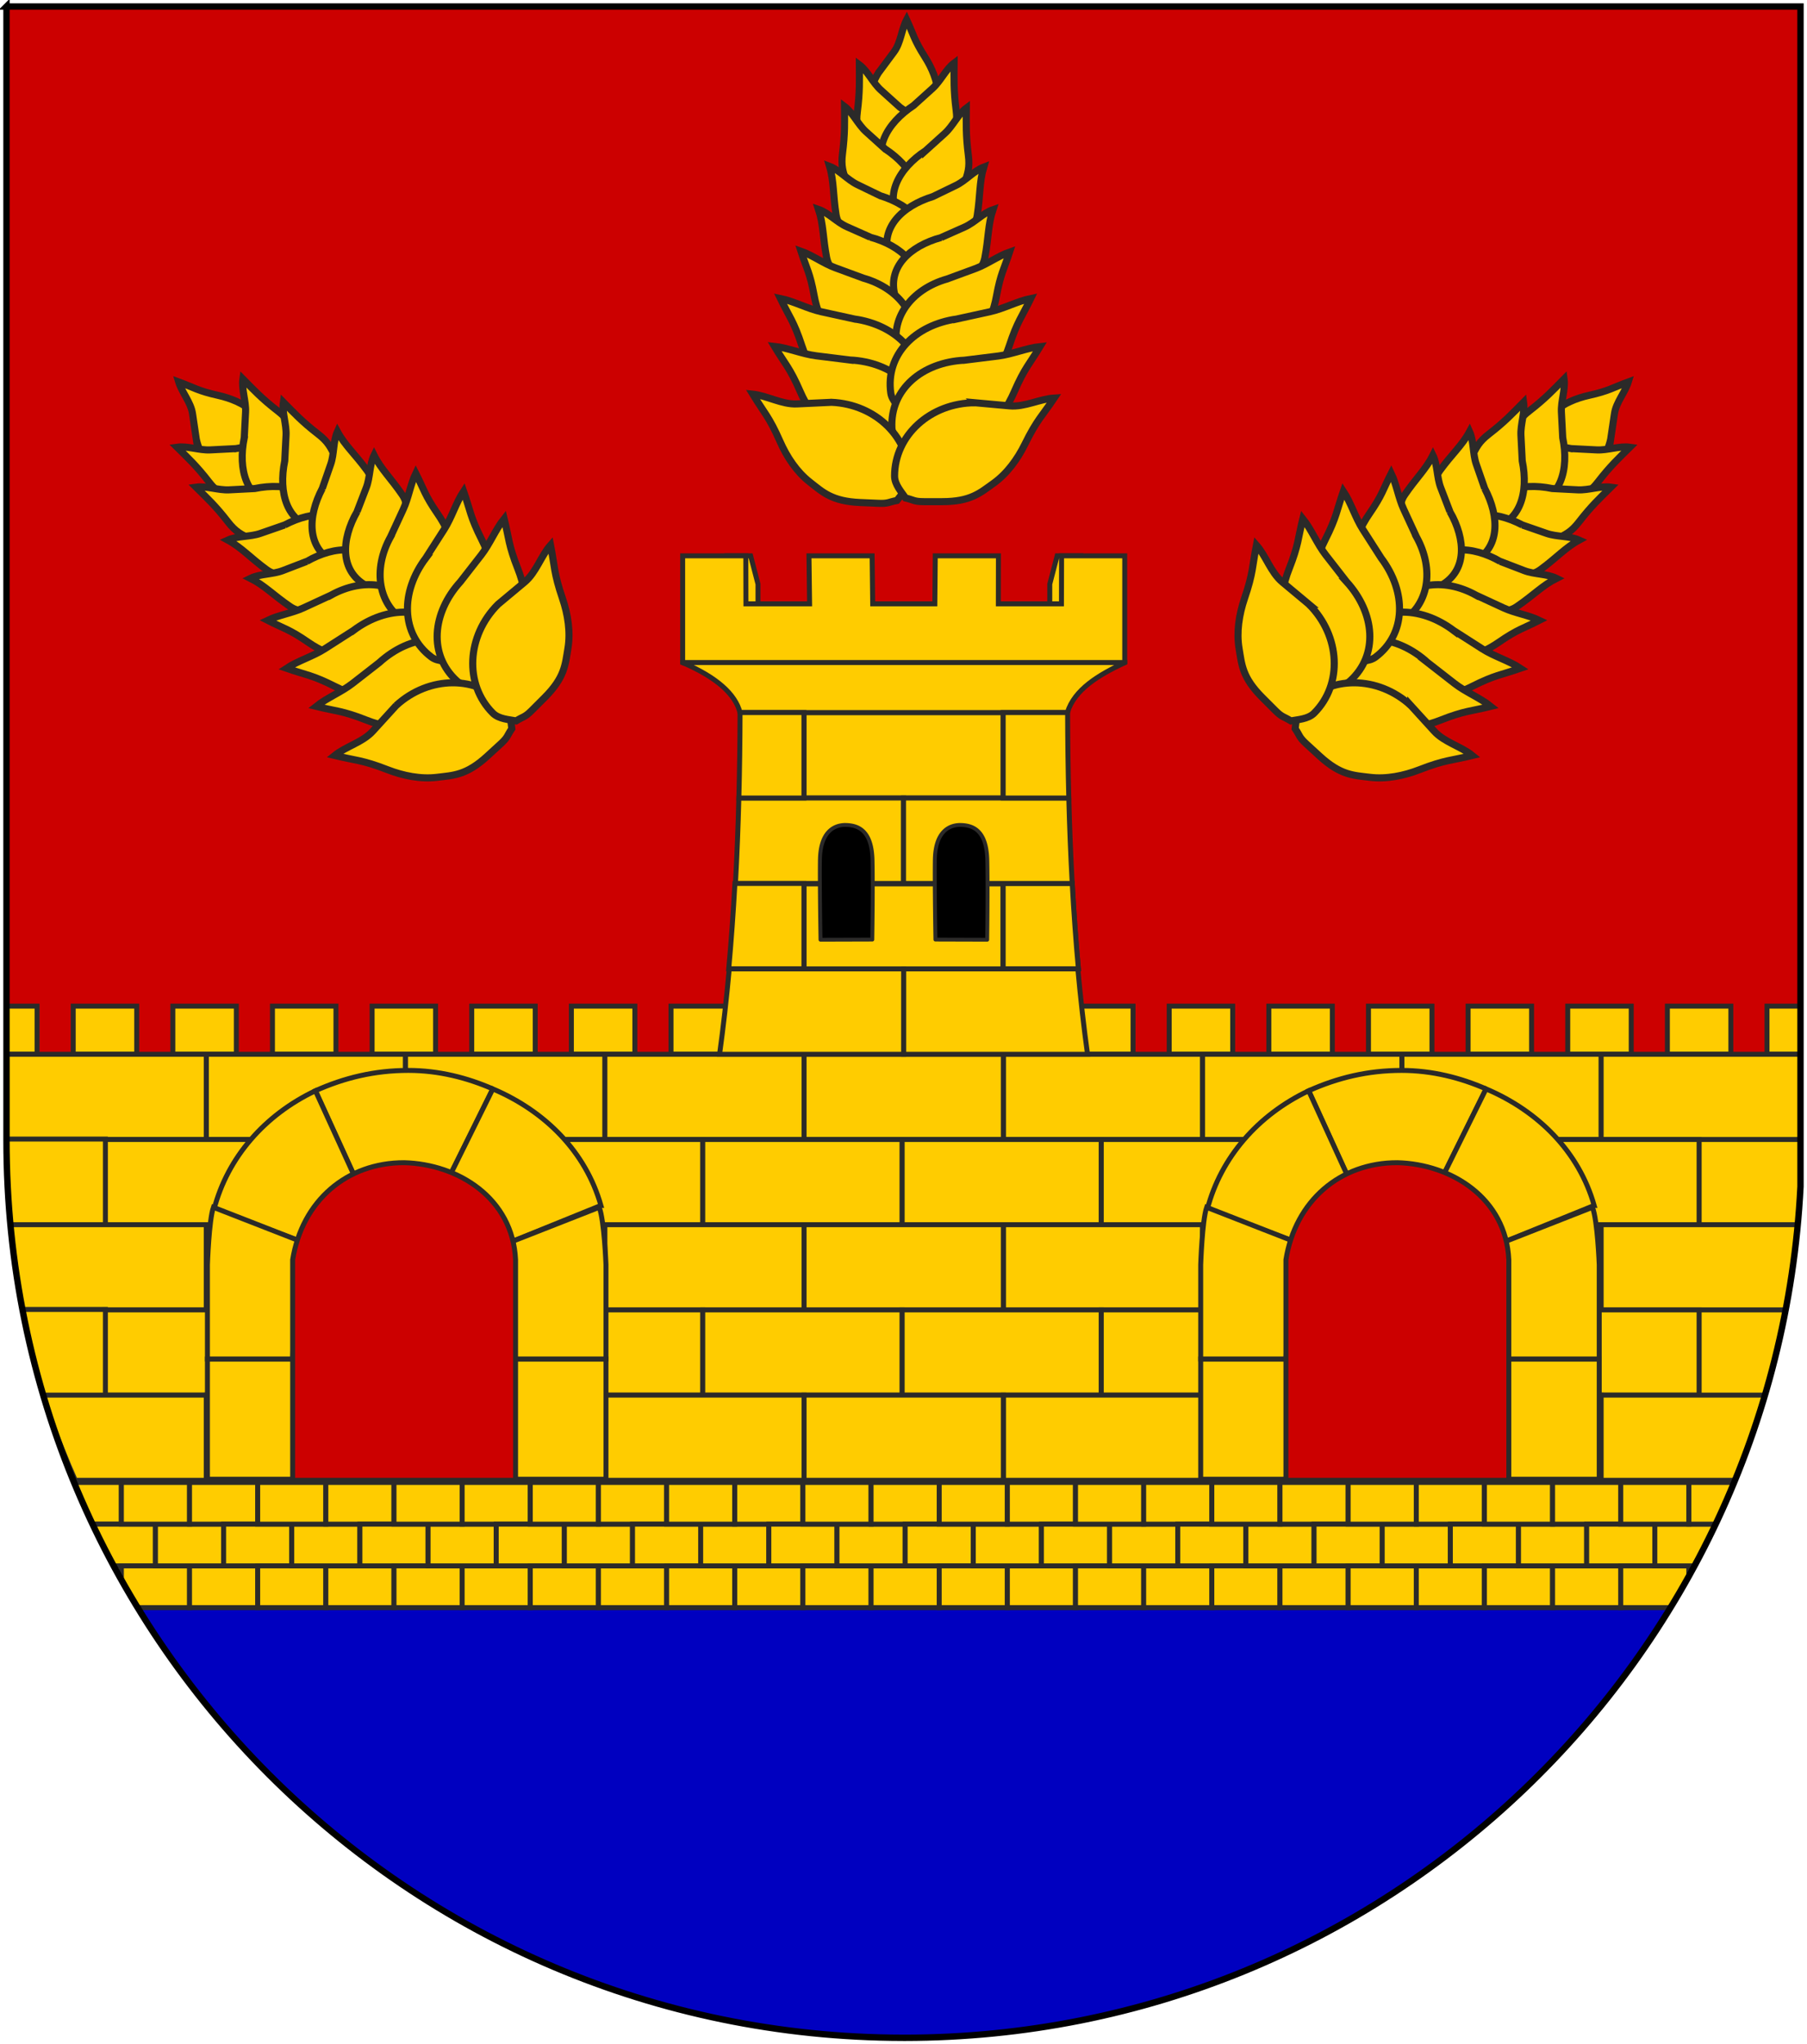 <?xml version="1.0" encoding="UTF-8"?>
<!DOCTYPE svg PUBLIC "-//W3C//DTD SVG 1.1//EN" "http://www.w3.org/Graphics/SVG/1.1/DTD/svg11.dtd">
<!-- Creator: CorelDRAW -->
<svg xmlns="http://www.w3.org/2000/svg" xml:space="preserve" width="2550px" height="2885px" style="shape-rendering:geometricPrecision; text-rendering:geometricPrecision; image-rendering:optimizeQuality; fill-rule:evenodd; clip-rule:evenodd"
viewBox="0 0 2550 2885"
 xmlns:xlink="http://www.w3.org/1999/xlink">
 <defs>
  <style type="text/css">
   <![CDATA[
    .str1 {stroke:#2B2A29;stroke-width:7}
    .str0 {stroke:black;stroke-width:7}
    .str3 {stroke:black;stroke-width:9}
    .str2 {stroke:#2B2A29;stroke-width:10}
    .fil5 {fill:none}
    .fil3 {fill:black}
    .fil1 {fill:#0000C0}
    .fil0 {fill:#CC0000}
    .fil2 {fill:#FFCC00}
    .fil4 {fill:#2B2A29;fill-rule:nonzero}
   ]]>
  </style>
 </defs>
 <g id="Ebene_x0020_1">
  <path class="fil0 str0" d="M9.152 9.169l2531.67 0 0 1665.41c-34.026,668.939 -587.013,1200.9 -1264.33,1201.25l-2.739 -0.018c-698.609,-1.117 -1264.6,-567.77 -1264.6,-1266.64l0 -1600z"/>
  <path class="fil1 str1" d="M160.393 2209.83l2230.8 0c-213.893,396.34 -632.789,665.746 -1114.69,665.999l-2.739 -0.018c-481.331,-0.77 -899.679,-270.014 -1113.36,-665.981z"/>
  <path class="fil2 str1" d="M2397.71 1728.93l0 -121.435 143.108 0 0 67.078c-0.927,18.23 -2.311,36.339 -4.002,54.357l-139.107 0z"/>
  <path class="fil2 str1" d="M2490.45 1969.41l-92.735 0 0 -121.437 122.203 0c-7.878,41.217 -17.711,81.737 -29.467,121.437z"/>
  <polygon class="fil2 str1" points="291.06,1608.08 291.06,1487.86 572.244,1487.86 572.244,1608.08 "/>
  <polygon class="fil2 str1" points="9.852,1608.08 9.852,1487.86 291.038,1487.86 291.038,1608.08 "/>
  <polygon class="fil2 str1" points="853.475,1608.08 853.475,1487.86 1134.66,1487.86 1134.66,1608.08 "/>
  <polygon class="fil2 str1" points="572.271,1608.08 572.271,1487.86 853.456,1487.86 853.456,1608.08 "/>
  <polygon class="fil2 str1" points="1415.89,1608.08 1415.89,1487.86 1697.08,1487.86 1697.08,1608.08 "/>
  <polygon class="fil2 str1" points="1134.69,1608.08 1134.69,1487.86 1415.87,1487.86 1415.87,1608.08 "/>
  <polygon class="fil2 str1" points="1978.31,1608.08 1978.31,1487.86 2259.5,1487.86 2259.5,1608.08 "/>
  <polygon class="fil2 str1" points="1697.1,1608.08 1697.1,1487.86 1978.29,1487.86 1978.29,1608.08 "/>
  <polygon class="fil2 str1" points="2259.52,1608.08 2259.52,1487.86 2540.7,1487.86 2540.7,1608.08 "/>
  <polygon class="fil2 str1" points="148.074,1728.32 148.074,1608.1 429.259,1608.1 429.259,1728.32 "/>
  <path class="fil2 str1" d="M9.152 1609.17l0 -1.672 139.594 0 0 121.435 -133.922 0c-3.699,-39.432 -5.673,-79.364 -5.673,-119.763z"/>
  <polygon class="fil2 str1" points="710.491,1728.32 710.491,1608.1 991.671,1608.1 991.671,1728.32 "/>
  <polygon class="fil2 str1" points="429.28,1728.32 429.28,1608.1 710.465,1608.1 710.465,1728.32 "/>
  <polygon class="fil2 str1" points="1272.9,1728.32 1272.9,1608.1 1554.09,1608.1 1554.09,1728.32 "/>
  <polygon class="fil2 str1" points="991.697,1728.32 991.697,1608.1 1272.88,1608.1 1272.88,1728.32 "/>
  <polygon class="fil2 str1" points="1835.32,1728.32 1835.32,1608.1 2116.51,1608.1 2116.51,1728.32 "/>
  <polygon class="fil2 str1" points="1554.11,1728.32 1554.11,1608.1 1835.3,1608.1 1835.3,1728.32 "/>
  <polygon class="fil2 str1" points="2116.53,1728.32 2116.53,1608.1 2397.71,1608.1 2397.71,1728.32 "/>
  <polygon class="fil2 str1" points="291.06,1848.57 291.06,1728.34 572.244,1728.34 572.244,1848.57 "/>
  <path class="fil2 str1" d="M14.773 1728.34l276.265 0 0 120.222 -259.194 0c-7.547,-39.457 -13.274,-79.557 -17.07,-120.222z"/>
  <polygon class="fil2 str1" points="853.475,1848.57 853.475,1728.34 1134.66,1728.34 1134.66,1848.57 "/>
  <polygon class="fil2 str1" points="572.271,1848.57 572.271,1728.34 853.456,1728.34 853.456,1848.57 "/>
  <polygon class="fil2 str1" points="1415.89,1848.57 1415.89,1728.34 1697.08,1728.34 1697.08,1848.57 "/>
  <polygon class="fil2 str1" points="1134.69,1848.57 1134.69,1728.34 1415.87,1728.34 1415.87,1848.57 "/>
  <polygon class="fil2 str1" points="1978.31,1848.57 1978.31,1728.34 2259.5,1728.34 2259.5,1848.57 "/>
  <polygon class="fil2 str1" points="1697.1,1848.57 1697.1,1728.34 1978.29,1728.34 1978.29,1848.57 "/>
  <path class="fil2 str1" d="M2519.81 1848.57l-260.289 0 0 -120.222 277.356 0c-3.82,40.657 -9.518,80.766 -17.067,120.222z"/>
  <polygon class="fil2 str1" points="148.074,1968.81 148.074,1848.58 429.259,1848.58 429.259,1968.81 "/>
  <path class="fil2 str1" d="M31.732 1847.98l117.015 0 0 121.437 -87.531 0c-11.757,-39.703 -21.618,-80.212 -29.484,-121.437z"/>
  <polygon class="fil2 str1" points="710.491,1968.81 710.491,1848.58 991.671,1848.58 991.671,1968.81 "/>
  <polygon class="fil2 str1" points="429.28,1968.81 429.28,1848.58 710.465,1848.58 710.465,1968.81 "/>
  <polygon class="fil2 str1" points="1272.9,1968.81 1272.9,1848.58 1554.09,1848.58 1554.09,1968.81 "/>
  <polygon class="fil2 str1" points="991.697,1968.81 991.697,1848.58 1272.88,1848.58 1272.88,1968.81 "/>
  <polygon class="fil2 str1" points="1835.32,1968.81 1835.32,1848.58 2116.51,1848.58 2116.51,1968.81 "/>
  <polygon class="fil2 str1" points="1554.11,1968.81 1554.11,1848.58 1835.3,1848.58 1835.3,1968.81 "/>
  <polygon class="fil2 str1" points="2116.53,1968.81 2116.53,1848.58 2397.71,1848.58 2397.71,1968.81 "/>
  <polygon class="fil2 str1" points="291.06,2089.05 291.06,1968.83 572.244,1968.83 572.244,2089.05 "/>
  <path class="fil2 str1" d="M106.221 2089.05c-12.775,-28.735 -24.497,-58.026 -35.128,-87.832 -3.491,-10.735 -6.841,-21.532 -10.052,-32.389l229.997 0 0 120.221 -184.817 0z"/>
  <polygon class="fil2 str1" points="853.475,2089.05 853.475,1968.83 1134.66,1968.83 1134.66,2089.05 "/>
  <polygon class="fil2 str1" points="572.271,2089.05 572.271,1968.83 853.456,1968.83 853.456,2089.05 "/>
  <polygon class="fil2 str1" points="1415.89,2089.05 1415.89,1968.83 1697.08,1968.83 1697.08,2089.05 "/>
  <polygon class="fil2 str1" points="1134.69,2089.05 1134.69,1968.83 1415.87,1968.83 1415.87,2089.05 "/>
  <polygon class="fil2 str1" points="1978.31,2089.05 1978.31,1968.83 2259.5,1968.83 2259.5,2089.05 "/>
  <polygon class="fil2 str1" points="1697.1,2089.05 1697.1,1968.83 1978.29,1968.83 1978.29,2089.05 "/>
  <path class="fil2 str1" d="M2449.03 2087.48l-0.696 1.57 -188.822 0 0 -120.221 231.103 0c-11.953,40.423 -25.82,80.022 -41.585,118.651z"/>
  <path class="fil2 str1" d="M160.39 2209.83l10.9 0 0 19.666c-3.676,-6.529 -7.338,-13.065 -10.9,-19.666z"/>
  <path class="fil2 str1" d="M104.544 2092.06l66.746 0 0 58.887 -40.678 0c-9.177,-19.364 -17.859,-38.999 -26.068,-58.887z"/>
  <path class="fil2 str1" d="M130.615 2150.94l88.762 0 0 58.886 -58.988 0c-10.429,-19.328 -20.336,-38.972 -29.774,-58.886z"/>
  <path class="fil2 str1" d="M171.291 2229.5l0 -19.666 96.176 0 0 58.886 -73.216 0c-7.893,-12.916 -15.521,-26.004 -22.959,-39.22z"/>
  <polygon class="fil2 str1" points="267.465,2209.83 363.641,2209.83 363.641,2268.72 267.465,2268.72 "/>
  <polygon class="fil2 str1" points="219.377,2150.94 315.553,2150.94 315.553,2209.83 219.377,2209.83 "/>
  <polygon class="fil2 str1" points="171.289,2092.06 267.465,2092.06 267.465,2150.94 171.289,2150.94 "/>
  <polygon class="fil2 str1" points="267.465,2092.06 363.641,2092.06 363.641,2150.94 267.465,2150.94 "/>
  <polygon class="fil2 str1" points="315.553,2150.94 411.729,2150.94 411.729,2209.83 315.553,2209.83 "/>
  <polygon class="fil2 str1" points="363.641,2209.83 459.817,2209.83 459.817,2268.72 363.641,2268.72 "/>
  <polygon class="fil2 str1" points="459.817,2209.83 555.994,2209.83 555.994,2268.72 459.817,2268.72 "/>
  <polygon class="fil2 str1" points="411.729,2150.94 507.905,2150.94 507.905,2209.83 411.729,2209.83 "/>
  <polygon class="fil2 str1" points="363.641,2092.06 459.817,2092.06 459.817,2150.94 363.641,2150.94 "/>
  <polygon class="fil2 str1" points="459.817,2092.06 555.994,2092.06 555.994,2150.94 459.817,2150.94 "/>
  <polygon class="fil2 str1" points="507.905,2150.94 604.082,2150.94 604.082,2209.83 507.905,2209.83 "/>
  <polygon class="fil2 str1" points="555.994,2209.83 652.169,2209.83 652.169,2268.72 555.994,2268.72 "/>
  <polygon class="fil2 str1" points="652.169,2209.83 748.346,2209.83 748.346,2268.72 652.169,2268.72 "/>
  <polygon class="fil2 str1" points="604.082,2150.94 700.257,2150.94 700.257,2209.83 604.082,2209.83 "/>
  <polygon class="fil2 str1" points="555.994,2092.06 652.169,2092.06 652.169,2150.94 555.994,2150.94 "/>
  <polygon class="fil2 str1" points="652.169,2092.06 748.346,2092.06 748.346,2150.94 652.169,2150.94 "/>
  <polygon class="fil2 str1" points="700.257,2150.94 796.434,2150.94 796.434,2209.83 700.257,2209.83 "/>
  <polygon class="fil2 str1" points="748.346,2209.83 844.521,2209.83 844.521,2268.72 748.346,2268.72 "/>
  <polygon class="fil2 str1" points="844.521,2209.83 940.697,2209.83 940.697,2268.72 844.521,2268.72 "/>
  <polygon class="fil2 str1" points="796.434,2150.94 892.609,2150.94 892.609,2209.83 796.434,2209.83 "/>
  <polygon class="fil2 str1" points="748.346,2092.06 844.521,2092.06 844.521,2150.94 748.346,2150.94 "/>
  <polygon class="fil2 str1" points="844.521,2092.06 940.697,2092.06 940.697,2150.94 844.521,2150.94 "/>
  <polygon class="fil2 str1" points="892.609,2150.94 988.786,2150.94 988.786,2209.83 892.609,2209.83 "/>
  <polygon class="fil2 str1" points="940.697,2209.83 1036.87,2209.83 1036.87,2268.72 940.697,2268.72 "/>
  <polygon class="fil2 str1" points="1036.87,2209.83 1133.05,2209.83 1133.05,2268.72 1036.87,2268.72 "/>
  <polygon class="fil2 str1" points="988.786,2150.94 1084.96,2150.94 1084.96,2209.83 988.786,2209.83 "/>
  <polygon class="fil2 str1" points="940.697,2092.06 1036.87,2092.06 1036.87,2150.94 940.697,2150.94 "/>
  <polygon class="fil2 str1" points="1036.87,2092.06 1133.05,2092.06 1133.05,2150.94 1036.87,2150.94 "/>
  <polygon class="fil2 str1" points="1084.96,2150.94 1181.14,2150.94 1181.14,2209.83 1084.96,2209.83 "/>
  <polygon class="fil2 str1" points="1133.05,2209.83 1229.23,2209.83 1229.23,2268.72 1133.05,2268.72 "/>
  <polygon class="fil2 str1" points="1229.23,2209.83 1325.4,2209.83 1325.4,2268.72 1229.23,2268.72 "/>
  <polygon class="fil2 str1" points="1181.14,2150.94 1277.31,2150.94 1277.31,2209.83 1181.14,2209.83 "/>
  <polygon class="fil2 str1" points="1133.05,2092.06 1229.23,2092.06 1229.23,2150.94 1133.05,2150.94 "/>
  <polygon class="fil2 str1" points="1229.23,2092.06 1325.4,2092.06 1325.4,2150.94 1229.23,2150.94 "/>
  <polygon class="fil2 str1" points="1277.31,2150.94 1373.49,2150.94 1373.49,2209.83 1277.31,2209.83 "/>
  <polygon class="fil2 str1" points="1325.4,2209.83 1421.58,2209.83 1421.58,2268.72 1325.4,2268.72 "/>
  <polygon class="fil2 str1" points="1421.58,2209.83 1517.75,2209.83 1517.75,2268.72 1421.58,2268.72 "/>
  <polygon class="fil2 str1" points="1373.49,2150.94 1469.66,2150.94 1469.66,2209.83 1373.49,2209.83 "/>
  <polygon class="fil2 str1" points="1325.4,2092.06 1421.58,2092.06 1421.58,2150.94 1325.4,2150.94 "/>
  <polygon class="fil2 str1" points="1421.58,2092.06 1517.75,2092.06 1517.75,2150.94 1421.58,2150.94 "/>
  <polygon class="fil2 str1" points="1469.66,2150.94 1565.84,2150.94 1565.84,2209.83 1469.66,2209.83 "/>
  <polygon class="fil2 str1" points="1517.75,2209.83 1613.93,2209.83 1613.93,2268.72 1517.75,2268.72 "/>
  <polygon class="fil2 str1" points="1613.93,2209.83 1710.11,2209.83 1710.11,2268.72 1613.93,2268.72 "/>
  <polygon class="fil2 str1" points="1565.84,2150.94 1662.02,2150.94 1662.02,2209.83 1565.84,2209.83 "/>
  <polygon class="fil2 str1" points="1517.75,2092.06 1613.93,2092.06 1613.93,2150.94 1517.75,2150.94 "/>
  <polygon class="fil2 str1" points="1613.93,2092.06 1710.11,2092.06 1710.11,2150.94 1613.93,2150.94 "/>
  <polygon class="fil2 str1" points="1662.02,2150.94 1758.19,2150.94 1758.19,2209.83 1662.02,2209.83 "/>
  <polygon class="fil2 str1" points="1710.11,2209.83 1806.28,2209.83 1806.28,2268.72 1710.11,2268.72 "/>
  <polygon class="fil2 str1" points="1806.28,2209.83 1902.46,2209.83 1902.46,2268.72 1806.28,2268.72 "/>
  <polygon class="fil2 str1" points="1758.19,2150.94 1854.37,2150.94 1854.37,2209.83 1758.19,2209.83 "/>
  <polygon class="fil2 str1" points="1710.11,2092.06 1806.28,2092.06 1806.28,2150.94 1710.11,2150.94 "/>
  <polygon class="fil2 str1" points="1806.28,2092.06 1902.46,2092.06 1902.46,2150.94 1806.28,2150.94 "/>
  <polygon class="fil2 str1" points="1854.37,2150.94 1950.54,2150.94 1950.54,2209.83 1854.37,2209.83 "/>
  <polygon class="fil2 str1" points="1902.46,2209.83 1998.63,2209.83 1998.63,2268.72 1902.46,2268.72 "/>
  <polygon class="fil2 str1" points="1998.63,2209.83 2094.81,2209.83 2094.81,2268.72 1998.63,2268.72 "/>
  <polygon class="fil2 str1" points="1950.54,2150.94 2046.72,2150.94 2046.72,2209.83 1950.54,2209.83 "/>
  <polygon class="fil2 str1" points="1902.46,2092.06 1998.63,2092.06 1998.63,2150.94 1902.46,2150.94 "/>
  <polygon class="fil2 str1" points="1998.63,2092.06 2094.81,2092.06 2094.81,2150.94 1998.63,2150.94 "/>
  <polygon class="fil2 str1" points="2046.72,2150.94 2142.9,2150.94 2142.9,2209.83 2046.72,2209.83 "/>
  <polygon class="fil2 str1" points="2094.81,2209.83 2190.98,2209.83 2190.98,2268.72 2094.81,2268.72 "/>
  <polygon class="fil2 str1" points="2190.98,2209.83 2287.16,2209.83 2287.16,2268.72 2190.98,2268.72 "/>
  <polygon class="fil2 str1" points="2142.9,2150.94 2239.07,2150.94 2239.07,2209.83 2142.9,2209.83 "/>
  <polygon class="fil2 str1" points="2094.81,2092.06 2190.98,2092.06 2190.98,2150.94 2094.81,2150.94 "/>
  <polygon class="fil2 str1" points="2190.98,2092.06 2287.16,2092.06 2287.16,2150.94 2190.98,2150.94 "/>
  <polygon class="fil2 str1" points="2239.07,2150.94 2335.25,2150.94 2335.25,2209.83 2239.07,2209.83 "/>
  <path class="fil2 str1" d="M2357.36 2268.72l-70.204 0 0 -58.886 96.177 0 0 14.49c-8.35,15 -17.04,29.778 -25.974,44.397z"/>
  <path class="fil2 str1" d="M2383.34 2224.32l0 -14.489 7.851 0c-2.61,4.834 -5.18,9.692 -7.851,14.489z"/>
  <path class="fil2 str1" d="M2391.19 2209.83l-55.937 0 0 -58.886 85.78 0c-9.444,19.924 -19.407,39.549 -29.843,58.886z"/>
  <polygon class="fil2 str1" points="2287.16,2092.06 2383.34,2092.06 2383.34,2150.94 2287.16,2150.94 "/>
  <path class="fil2 str1" d="M2421.03 2150.94l-37.693 0 0 -58.887 63.82 0c-8.213,19.895 -16.947,39.516 -26.127,58.887z"/>
  <polygon class="fil2 str1" points="9.177,1487.62 9.177,1419.89 52.302,1419.89 52.302,1487.62 "/>
  <g id="_271453872">
   <polygon id="_272117464" class="fil2 str1" points="665.717,1487.62 665.717,1419.89 755.309,1419.89 755.309,1487.62 "/>
   <polygon id="_272117368" class="fil2 str1" points="806.309,1487.62 806.309,1419.89 895.902,1419.89 895.902,1487.62 "/>
   <polygon id="_271453992" class="fil2 str1" points="384.483,1487.62 384.483,1419.89 474.076,1419.89 474.076,1487.62 "/>
   <polygon id="_271453920" class="fil2 str1" points="525.103,1487.62 525.103,1419.89 614.695,1419.89 614.695,1487.62 "/>
  </g>
  <polygon class="fil2 str1" points="103.323,1487.62 103.323,1419.89 192.915,1419.89 192.915,1487.62 "/>
  <polygon class="fil2 str1" points="243.915,1487.62 243.915,1419.89 333.508,1419.89 333.508,1487.62 "/>
  <g id="_271453248">
   <polygon id="_271453584" class="fil2 str1" points="1228.13,1487.62 1228.13,1419.89 1317.73,1419.89 1317.73,1487.62 "/>
   <polygon id="_271453488" class="fil2 str1" points="1368.73,1487.62 1368.73,1419.89 1458.32,1419.89 1458.32,1487.62 "/>
   <polygon id="_271453368" class="fil2 str1" points="946.899,1487.62 946.899,1419.89 1036.49,1419.89 1036.49,1487.62 "/>
   <polygon id="_271453296" class="fil2 str1" points="1087.52,1487.62 1087.52,1419.89 1177.11,1419.89 1177.11,1487.62 "/>
  </g>
  <g id="_271452816">
   <polygon id="_271453152" class="fil2 str1" points="1790.58,1487.62 1790.58,1419.89 1880.17,1419.89 1880.17,1487.62 "/>
   <polygon id="_271453056" class="fil2 str1" points="1931.17,1487.62 1931.17,1419.89 2020.76,1419.89 2020.76,1487.62 "/>
   <polygon id="_271452936" class="fil2 str1" points="1509.34,1487.62 1509.34,1419.89 1598.94,1419.89 1598.94,1487.62 "/>
   <polygon id="_271452864" class="fil2 str1" points="1649.96,1487.62 1649.96,1419.89 1739.55,1419.89 1739.55,1487.62 "/>
  </g>
  <polygon class="fil2 str1" points="2352.97,1487.62 2352.97,1419.89 2442.56,1419.89 2442.56,1487.62 "/>
  <polygon class="fil2 str1" points="2493.56,1487.62 2493.56,1419.89 2540.85,1419.89 2540.85,1487.62 "/>
  <polygon class="fil2 str1" points="2071.74,1487.62 2071.74,1419.89 2161.33,1419.89 2161.33,1487.62 "/>
  <polygon class="fil2 str1" points="2212.36,1487.62 2212.36,1419.89 2301.95,1419.89 2301.95,1487.62 "/>
  <g id="_271450320">
   <path id="_271452288" class="fil2 str2" d="M1239.33 103.271c-25.091,41.111 -15.209,92.571 22.172,115.385 7.957,4.857 19.048,2.544 26.415,2.233 6.38,-6.49 8.107,-5.696 13.668,-14.807l10.293 -16.866c16.032,-26.269 13.238,-39.772 11.957,-57.52 -1.276,-17.672 -8.602,-35.523 -18.425,-50.989 -15.749,-24.794 -16.27,-31.865 -25.988,-52.9 -7.251,13.648 -8.15,32.389 -17.774,45.368l-22.318 30.096z"/>
   <path id="_271452168" class="fil2 str2" d="M1269.88 151.336c38.587,25.511 59.431,63.612 36.235,98.697 -4.938,7.469 -15.524,9.982 -22.058,12.718 -8.194,-3.041 -9.372,-1.646 -17.924,-7.3l-15.83 -10.466c-24.655,-16.302 -27.733,-29.185 -33.86,-45.136 -6.099,-15.886 -8.789,-24.609 -6.556,-42.065 3.58,-27.982 2.926,-44.131 2.796,-66.386 11.871,8.909 18.887,25.362 30.406,35.757l26.792 24.182z"/>
   <path id="_271452048" class="fil2 str2" d="M1289.25 148.876c-38.588,25.511 -59.432,63.612 -36.235,98.697 4.938,7.469 15.524,9.983 22.057,12.718 8.194,-3.04 9.373,-1.646 17.924,-7.3l15.83 -10.466c24.655,-16.3 27.735,-29.185 33.86,-45.136 6.099,-15.886 8.789,-24.609 6.556,-42.065 -3.579,-27.982 -2.926,-44.131 -2.794,-66.386 -11.872,8.909 -18.887,25.362 -30.407,35.757l-26.791 24.182z"/>
   <path id="_271451928" class="fil2 str2" d="M1248.93 210.103c38.588,25.511 59.431,63.612 36.235,98.697 -4.938,7.469 -15.524,9.982 -22.057,12.718 -8.194,-3.041 -9.373,-1.646 -17.924,-7.3l-15.83 -10.466c-24.657,-16.302 -27.735,-29.185 -33.86,-45.136 -6.099,-15.886 -8.79,-24.609 -6.557,-42.065 3.58,-27.982 2.927,-44.132 2.796,-66.386 11.871,8.909 18.887,25.362 30.406,35.757l26.792 24.182z"/>
   <path id="_271451808" class="fil2 str2" d="M1306.48 212.42c-38.587,25.512 -59.431,63.612 -36.234,98.698 4.937,7.468 15.524,9.982 22.057,12.717 8.194,-3.04 9.373,-1.646 17.924,-7.299l15.83 -10.467c24.655,-16.3 27.735,-29.184 33.86,-45.136 6.099,-15.886 8.789,-24.609 6.556,-42.065 -3.579,-27.982 -2.926,-44.131 -2.796,-66.385 -11.871,8.908 -18.887,25.361 -30.406,35.757l-26.792 24.181z"/>
   <path id="_271451688" class="fil2 str2" d="M1242.28 276.24c44.178,13.716 74.836,44.477 62.365,84.645 -2.655,8.551 -12.118,13.922 -17.627,18.373 -8.718,-0.63 -9.459,1.038 -19.25,-2.002l-18.124 -5.627c-28.228,-8.764 -34.785,-20.275 -45.122,-33.88 -10.294,-13.548 -21.98,-17.614 -24.713,-34.998 -4.381,-27.868 -2.852,-46.75 -9.195,-68.084 13.887,5.238 25.22,19.076 39.184,25.839l32.481 15.733z"/>
   <path id="_271451568" class="fil2 str2" d="M1316.57 277.352c-44.178,13.715 -74.836,44.476 -62.365,84.645 2.654,8.551 12.117,13.921 17.627,18.373 8.717,-0.631 9.459,1.037 19.25,-2.002l18.124 -5.627c28.227,-8.764 34.783,-20.275 45.12,-33.88 10.294,-13.548 21.982,-17.615 24.715,-34.998 4.38,-27.868 2.852,-46.752 9.195,-68.084 -13.887,5.237 -25.22,19.075 -39.185,25.838l-32.48 15.735z"/>
   <path id="_271451448" class="fil2 str2" d="M1228.03 334.654c44.603,12.261 76.252,42.001 65.103,82.557 -2.373,8.633 -11.655,14.31 -17.015,18.94 -8.734,-0.345 -9.42,1.346 -19.305,-1.37l-18.299 -5.03c-28.5,-7.834 -35.429,-19.124 -46.207,-32.383 -10.733,-13.204 -22.546,-16.885 -25.847,-34.17 -5.29,-27.709 -4.382,-46.632 -11.42,-67.746 14.052,4.78 25.832,18.239 40.011,24.541l32.979 14.662z"/>
   <path id="_271451328" class="fil2 str2" d="M1328.23 335.108c-44.603,12.262 -76.252,42.001 -65.103,82.557 2.373,8.634 11.655,14.311 17.015,18.941 8.733,-0.345 9.42,1.346 19.305,-1.37l18.299 -5.03c28.5,-7.834 35.429,-19.124 46.206,-32.383 10.734,-13.204 22.546,-16.885 25.847,-34.17 5.291,-27.71 4.383,-46.632 11.42,-67.746 -14.052,4.78 -25.831,18.239 -40.01,24.541l-32.979 14.661z"/>
   <path id="_271451208" class="fil2 str2" d="M1218.34 392.499c51.08,14.485 82.476,56.563 69.306,103.007 -2.804,9.887 -13.509,16.317 -19.704,21.581 -10.021,-0.476 -10.825,1.459 -22.145,-1.75l-20.956 -5.943c-32.637,-9.255 -40.485,-22.276 -52.734,-37.596 -12.197,-15.256 -19.631,-35.185 -23.261,-55.055 -5.816,-31.852 -10.688,-37.965 -18.57,-62.263 16.084,5.616 31.63,17.258 48.346,23.407l39.718 14.611z"/>
   <path id="_271451088" class="fil2 str2" d="M1336.68 393.661c-51.079,14.485 -82.476,56.563 -69.306,103.006 2.804,9.887 13.511,16.318 19.706,21.582 10.021,-0.476 10.825,1.459 22.145,-1.752l20.955 -5.942c32.639,-9.256 40.486,-22.276 52.734,-37.596 12.197,-15.256 19.632,-35.186 23.261,-55.056 5.816,-31.852 10.688,-37.964 18.57,-62.262 -16.083,5.616 -31.629,17.258 -48.346,23.407l-39.718 14.611z"/>
   <path id="_271450968" class="fil2 str2" d="M1205.54 450.156c59.317,8.334 100.88,50.533 93.302,104.469 -1.613,11.482 -12.589,20.315 -18.704,27.151 -11.272,1.01 -11.874,3.295 -25.019,1.449l-24.335 -3.419c-37.902,-5.326 -48.674,-18.671 -64.721,-33.908 -15.979,-15.176 -27.353,-36.307 -34.465,-57.957 -11.399,-34.706 -17.785,-40.788 -30.332,-66.732 18.84,3.803 38.005,14.425 57.634,18.726l46.639 10.221z"/>
   <path id="_271450848" class="fil2 str2" d="M1199.35 508.032c59.834,2.839 105.103,41.035 102.522,95.438 -0.55,11.582 -10.666,21.389 -16.126,28.759 -11.132,2.042 -11.521,4.374 -24.779,3.744l-24.548 -1.165c-38.231,-1.814 -50.186,-14.111 -67.566,-27.808 -17.308,-13.641 -30.579,-33.635 -39.653,-54.539 -14.544,-33.509 -21.462,-38.978 -36.344,-63.658 19.11,2.054 39.171,10.866 59.113,13.343l47.381 5.885z"/>
   <path id="_271450728" class="fil2 str2" d="M1350.35 450.156c-59.317,8.334 -100.879,50.533 -93.302,104.469 1.613,11.482 12.591,20.315 18.704,27.151 11.272,1.01 11.874,3.295 25.019,1.449l24.335 -3.419c37.902,-5.326 48.676,-18.671 64.721,-33.908 15.979,-15.176 27.353,-36.307 34.466,-57.957 11.399,-34.706 17.784,-40.788 30.331,-66.732 -18.84,3.803 -38.005,14.425 -57.634,18.726l-46.639 10.221z"/>
   <path id="_271450608" class="fil2 str2" d="M1361.19 508.323c-59.834,2.839 -105.103,41.035 -102.521,95.438 0.549,11.581 10.666,21.387 16.124,28.758 11.133,2.043 11.521,4.375 24.781,3.745l24.547 -1.165c38.231,-1.814 50.186,-14.112 67.566,-27.808 17.308,-13.641 30.579,-33.635 39.653,-54.539 14.545,-33.509 21.463,-38.979 36.344,-63.658 -19.109,2.053 -39.171,10.866 -59.113,13.343l-47.381 5.885z"/>
   <path id="_271450464" class="fil2 str2" d="M1173.47 567.743c62.939,2.726 111.615,50.976 109.136,108.202 -0.527,12.182 -11.125,22.539 -16.833,30.314 -11.699,2.197 -12.097,4.65 -26.044,4.046l-25.821 -1.119c-40.214,-1.742 -52.841,-14.623 -71.179,-28.952 -18.261,-14.27 -32.304,-35.241 -41.939,-57.185 -15.442,-35.177 -22.741,-40.899 -38.498,-66.79 20.106,2.078 41.114,14.765 62.225,13.776l48.953 -2.293z"/>
   <path id="_271450392" class="fil2 str2" d="M1376.11 568.39c-62.996,0 -113.717,46.098 -113.717,103.378 0,12.194 10.139,23 15.505,31.015 11.594,2.7 11.885,5.168 25.846,5.168l25.845 0c40.252,0 53.424,-12.322 72.365,-25.845 18.862,-13.467 33.8,-33.809 44.374,-55.316 16.95,-34.476 24.49,-39.878 41.353,-65.062 -20.178,1.205 -41.714,12.972 -62.764,11.07l-48.808 -4.409z"/>
  </g>
  <g id="_271448232">
   <path id="_271450200" class="fil2 str2" d="M277.159 620.691c11.328,46.813 54.703,76.213 97.267,65.914 9.06,-2.193 15.267,-11.671 20.258,-17.1 -0.078,-9.1 1.704,-9.761 -0.807,-20.134l-4.646 -19.206c-7.239,-29.91 -18.764,-37.483 -32.218,-49.127 -13.398,-11.594 -31.201,-19.036 -49.084,-23.027 -28.666,-6.396 -34.036,-11.028 -55.782,-19.03 4.524,14.777 17.14,28.665 19.512,44.649l5.5 37.061z"/>
   <path id="_271450080" class="fil2 str2" d="M332.75 633.074c45.324,-9.246 87.004,2.956 95.411,44.167 1.789,8.773 -3.919,18.035 -6.605,24.591 -7.944,3.644 -7.792,5.463 -17.836,7.512l-18.594 3.794c-28.961,5.908 -40.247,-1.026 -55.859,-7.974 -15.546,-6.92 -23.616,-11.187 -34.381,-25.108 -17.255,-22.318 -29.135,-33.275 -44.965,-48.919 14.694,-2.095 31.289,4.578 46.785,3.783l36.044 -1.846z"/>
   <path id="_271449960" class="fil2 str2" d="M344.705 617.64c-9.246,45.324 2.957,87.004 44.169,95.411 8.772,1.789 18.035,-3.919 24.589,-6.605 3.645,-7.944 5.464,-7.792 7.512,-17.836l3.794 -18.594c5.908,-28.961 -1.025,-40.248 -7.974,-55.859 -6.92,-15.546 -11.186,-23.616 -25.108,-34.381 -22.317,-17.255 -33.274,-29.137 -48.919,-44.965 -2.094,14.694 4.578,31.289 3.783,46.785l-1.846 36.044z"/>
   <path id="_271449840" class="fil2 str2" d="M359.489 689.444c45.325,-9.246 87.005,2.956 95.412,44.167 1.789,8.773 -3.919,18.035 -6.605,24.589 -7.944,3.645 -7.792,5.464 -17.836,7.513l-18.595 3.793c-28.961,5.908 -40.247,-1.025 -55.858,-7.974 -15.546,-6.919 -23.616,-11.186 -34.381,-25.108 -17.255,-22.317 -29.137,-33.274 -44.966,-48.918 14.694,-2.095 31.289,4.578 46.785,3.783l36.044 -1.846z"/>
   <path id="_271449720" class="fil2 str2" d="M401.823 650.388c-9.247,45.325 2.956,87.005 44.167,95.412 8.773,1.789 18.035,-3.92 24.589,-6.605 3.645,-7.944 5.464,-7.792 7.513,-17.836l3.793 -18.595c5.908,-28.961 -1.025,-40.247 -7.974,-55.858 -6.92,-15.546 -11.186,-23.616 -25.108,-34.381 -22.317,-17.255 -33.274,-29.137 -48.919,-44.966 -2.094,14.694 4.579,31.289 3.784,46.785l-1.846 36.044z"/>
   <path id="_271449600" class="fil2 str2" d="M401.555 740.91c40.937,-21.54 84.366,-21.466 103.951,15.755 4.169,7.924 1.276,18.412 0.528,25.456 -6.609,5.718 -5.955,7.422 -15.027,12.196l-16.794 8.837c-26.158,13.762 -38.933,10.259 -55.863,7.948 -16.859,-2.3 -27.998,3.089 -42.223,-7.272 -22.802,-16.608 -35.074,-31.041 -54.644,-41.64 13.524,-6.117 31.322,-4.345 45.979,-9.438l34.093 -11.842z"/>
   <path id="_271449480" class="fil2 str2" d="M454.87 689.169c-21.54,40.937 -21.468,84.366 15.755,103.951 7.923,4.169 18.412,1.276 25.455,0.528 5.719,-6.609 7.423,-5.955 12.196,-15.027l8.837 -16.794c13.763,-26.158 10.26,-38.933 7.949,-55.863 -2.301,-16.859 3.087,-27.998 -7.272,-42.223 -16.609,-22.802 -31.042,-35.074 -41.641,-54.644 -6.116,13.524 -4.345,31.322 -9.437,45.979l-11.842 34.093z"/>
   <path id="_271449360" class="fil2 str2" d="M432.783 792.291c40.209,-22.87 83.618,-24.22 104.412,12.341 4.427,7.782 1.878,18.36 1.362,25.424 -6.419,5.931 -5.709,7.613 -14.62,12.681l-16.497 9.383c-25.691,14.613 -38.575,11.529 -55.571,9.774 -16.926,-1.747 -27.882,4.004 -42.439,-5.884 -23.334,-15.853 -36.072,-29.876 -55.978,-39.829 13.316,-6.555 31.162,-5.368 45.645,-10.938l33.686 -12.952z"/>
   <path id="_271449240" class="fil2 str2" d="M503.96 721.759c-22.87,40.209 -24.22,83.617 12.341,104.412 7.782,4.427 18.36,1.878 25.424,1.362 5.931,-6.419 7.613,-5.709 12.681,-14.62l9.383 -16.497c14.613,-25.692 11.529,-38.576 9.774,-55.572 -1.747,-16.925 4.003,-27.881 -5.885,-42.438 -15.852,-23.335 -29.875,-36.073 -39.828,-55.978 -6.556,13.316 -5.368,31.162 -10.938,45.645l-12.952 33.686z"/>
   <path id="_271449120" class="fil2 str2" d="M466.838 840.043c46.362,-25.877 98.316,-18.324 121.844,23.831 5.009,8.973 1.985,21.091 1.328,29.193 -7.422,6.749 -6.622,8.686 -16.897,14.42l-19.02 10.616c-29.623,16.534 -44.379,12.876 -63.872,10.704 -19.413,-2.163 -38.763,-10.998 -55.378,-22.482 -26.635,-18.41 -34.403,-19.287 -57.157,-30.894 15.344,-7.402 34.569,-10.162 50.737,-17.635l38.416 -17.753z"/>
   <path id="_271449000" class="fil2 str2" d="M551.336 757.188c-25.877,46.362 -18.324,98.315 23.83,121.844 8.974,5.008 21.091,1.985 29.195,1.328 6.749,-7.422 8.686,-6.624 14.42,-16.897l10.616 -19.02c16.534,-29.623 12.876,-44.379 10.704,-63.873 -2.164,-19.413 -10.998,-38.761 -22.482,-55.377 -18.411,-26.635 -19.289,-34.403 -30.895,-57.158 -7.402,15.345 -10.161,34.57 -17.634,50.738l-17.753 38.416z"/>
   <path id="_271448880" class="fil2 str2" d="M498.555 889.865c47.837,-36.052 107.066,-35.601 139.845,7.894 6.978,9.26 5.463,23.268 5.974,32.425 -7.258,8.685 -6.066,10.727 -16.668,18.716l-19.625 14.791c-30.566,23.035 -47.62,21.216 -69.742,21.787 -22.029,0.568 -45.014,-6.331 -65.352,-16.61 -32.601,-16.48 -41.416,-16.266 -68.634,-25.74 16.011,-10.632 37.074,-16.674 53.994,-27.513l40.207 -25.75z"/>
   <path id="_271448760" class="fil2 str2" d="M535.102 935.169c44.316,-40.302 103.335,-45.303 139.978,-5.009 7.8,8.577 7.58,22.665 8.933,31.737 -6.429,9.315 -5.054,11.239 -14.875,20.17l-18.181 16.534c-28.316,25.75 -45.465,25.508 -67.441,28.114 -21.884,2.593 -45.405,-2.161 -66.602,-10.526 -33.979,-13.41 -42.738,-12.386 -70.713,-19.313 14.966,-12.061 35.382,-20.015 51.234,-32.366l37.666 -29.341z"/>
   <path id="_271448640" class="fil2 str2" d="M600.952 787.468c-36.052,47.837 -35.601,107.066 7.894,139.845 9.26,6.978 23.268,5.463 32.425,5.974 8.685,-7.258 10.727,-6.066 18.716,-16.668l14.791 -19.625c23.035,-30.566 21.216,-47.62 21.787,-69.742 0.568,-22.029 -6.331,-45.014 -16.61,-65.352 -16.481,-32.601 -16.266,-41.416 -25.74,-68.634 -10.632,16.011 -16.674,37.074 -27.513,53.995l-25.75 40.206z"/>
   <path id="_271448520" class="fil2 str2" d="M649.742 820.937c-40.3,44.316 -45.302,103.336 -5.008,139.978 8.577,7.801 22.665,7.582 31.736,8.933 9.317,-6.428 11.239,-5.053 20.171,-14.874l16.533 -18.181c25.752,-28.317 25.509,-45.465 28.114,-67.441 2.594,-21.884 -2.161,-45.405 -10.526,-66.602 -13.409,-33.979 -12.385,-42.738 -19.313,-70.713 -12.06,14.965 -20.015,35.382 -32.365,51.234l-29.342 37.665z"/>
   <path id="_271448400" class="fil2 str2" d="M559.025 995.687c46.431,-42.576 114.97,-42.878 153.681,-0.66 8.242,8.987 8.072,23.804 9.533,33.339 -6.719,9.826 -5.267,11.842 -15.555,21.278l-19.05 17.466c-29.667,27.204 -47.703,27.025 -70.803,29.859 -23.003,2.822 -47.761,-2.076 -70.09,-10.781 -35.793,-13.955 -45.001,-12.84 -74.451,-20.004 15.686,-12.75 39.513,-18.633 53.741,-34.26l32.994 -36.236z"/>
   <path id="_271448304" class="fil2 str2" d="M702.765 852.862c-44.545,44.547 -47.813,113.007 -7.31,153.51 8.622,8.622 23.432,9.093 32.895,10.965 10.107,-6.288 12.058,-4.748 21.93,-14.62l18.275 -18.275c28.463,-28.463 29.065,-46.491 32.895,-69.445 3.815,-22.86 -0.007,-47.807 -7.736,-70.492 -12.395,-36.364 -10.882,-45.515 -16.765,-75.247 -13.416,15.119 -20.326,38.669 -36.554,52.208l-37.63 31.395z"/>
  </g>
  <g id="_271446168">
   <path id="_271448112" class="fil2 str2" d="M2272.81 620.691c-11.328,46.813 -54.704,76.213 -97.267,65.914 -9.061,-2.193 -15.268,-11.671 -20.258,-17.1 0.078,-9.1 -1.704,-9.761 0.807,-20.134l4.646 -19.206c7.238,-29.91 18.764,-37.483 32.218,-49.127 13.398,-11.594 31.201,-19.036 49.084,-23.027 28.666,-6.396 34.036,-11.028 55.782,-19.03 -4.524,14.777 -17.14,28.665 -19.512,44.649l-5.5 37.061z"/>
   <path id="_271447992" class="fil2 str2" d="M2217.22 633.074c-45.325,-9.246 -87.005,2.956 -95.411,44.167 -1.791,8.773 3.919,18.035 6.604,24.591 7.945,3.644 7.792,5.463 17.837,7.512l18.594 3.794c28.961,5.908 40.247,-1.026 55.858,-7.974 15.547,-6.92 23.616,-11.187 34.381,-25.108 17.256,-22.318 29.137,-33.275 44.966,-48.919 -14.694,-2.095 -31.289,4.578 -46.785,3.783l-36.044 -1.846z"/>
   <path id="_271447872" class="fil2 str2" d="M2205.27 617.64c9.247,45.324 -2.956,87.004 -44.167,95.411 -8.773,1.789 -18.035,-3.919 -24.589,-6.605 -3.645,-7.944 -5.464,-7.792 -7.513,-17.836l-3.793 -18.594c-5.908,-28.961 1.025,-40.248 7.974,-55.859 6.92,-15.546 11.186,-23.616 25.108,-34.381 22.317,-17.255 33.274,-29.137 48.919,-44.965 2.094,14.694 -4.579,31.289 -3.784,46.785l1.846 36.044z"/>
   <path id="_271447752" class="fil2 str2" d="M2190.48 689.444c-45.325,-9.246 -87.005,2.956 -95.412,44.167 -1.789,8.773 3.919,18.035 6.605,24.589 7.944,3.645 7.792,5.464 17.836,7.513l18.594 3.793c28.961,5.908 40.248,-1.025 55.859,-7.974 15.546,-6.919 23.616,-11.186 34.381,-25.108 17.255,-22.317 29.137,-33.274 44.965,-48.918 -14.694,-2.095 -31.289,4.578 -46.785,3.783l-36.042 -1.846z"/>
   <path id="_271447632" class="fil2 str2" d="M2148.15 650.388c9.246,45.325 -2.956,87.005 -44.167,95.412 -8.773,1.789 -18.035,-3.92 -24.589,-6.605 -3.645,-7.944 -5.464,-7.792 -7.513,-17.836l-3.793 -18.595c-5.908,-28.961 1.025,-40.247 7.974,-55.858 6.919,-15.546 11.186,-23.616 25.108,-34.381 22.317,-17.255 33.274,-29.137 48.918,-44.966 2.095,14.694 -4.578,31.289 -3.783,46.785l1.846 36.044z"/>
   <path id="_271447512" class="fil2 str2" d="M2148.42 740.91c-40.937,-21.54 -84.366,-21.466 -103.951,15.755 -4.169,7.924 -1.276,18.412 -0.528,25.456 6.609,5.718 5.955,7.422 15.027,12.196l16.794 8.837c26.158,13.762 38.933,10.259 55.863,7.948 16.859,-2.3 27.998,3.089 42.223,-7.272 22.802,-16.608 35.074,-31.041 54.644,-41.64 -13.524,-6.117 -31.322,-4.345 -45.979,-9.438l-34.093 -11.842z"/>
   <path id="_271447392" class="fil2 str2" d="M2095.1 689.169c21.54,40.937 21.468,84.366 -15.755,103.951 -7.924,4.169 -18.412,1.276 -25.455,0.528 -5.719,-6.609 -7.423,-5.955 -12.196,-15.027l-8.837 -16.794c-13.763,-26.158 -10.26,-38.933 -7.949,-55.863 2.301,-16.859 -3.087,-27.998 7.272,-42.223 16.609,-22.802 31.041,-35.074 41.641,-54.644 6.116,13.524 4.344,31.322 9.437,45.979l11.842 34.093z"/>
   <path id="_271447272" class="fil2 str2" d="M2117.19 792.291c-40.209,-22.87 -83.618,-24.22 -104.412,12.341 -4.427,7.782 -1.878,18.36 -1.362,25.424 6.419,5.931 5.708,7.613 14.62,12.681l16.497 9.383c25.691,14.613 38.575,11.529 55.571,9.774 16.926,-1.747 27.882,4.004 42.439,-5.884 23.334,-15.853 36.072,-29.876 55.978,-39.829 -13.316,-6.555 -31.162,-5.368 -45.645,-10.938l-33.686 -12.952z"/>
   <path id="_271447152" class="fil2 str2" d="M2046.01 721.759c22.87,40.209 24.22,83.617 -12.341,104.412 -7.782,4.427 -18.36,1.878 -25.424,1.362 -5.933,-6.419 -7.613,-5.709 -12.681,-14.62l-9.383 -16.497c-14.613,-25.692 -11.53,-38.576 -9.774,-55.572 1.747,-16.925 -4.004,-27.881 5.884,-42.438 15.853,-23.335 29.876,-36.073 39.829,-55.978 6.555,13.316 5.368,31.162 10.938,45.645l12.952 33.686z"/>
   <path id="_271447032" class="fil2 str2" d="M2083.14 840.043c-46.362,-25.877 -98.316,-18.324 -121.844,23.831 -5.009,8.973 -1.985,21.091 -1.328,29.193 7.422,6.749 6.622,8.686 16.897,14.42l19.02 10.616c29.623,16.534 44.379,12.876 63.872,10.704 19.413,-2.163 38.763,-10.998 55.378,-22.482 26.635,-18.41 34.402,-19.287 57.157,-30.894 -15.344,-7.402 -34.569,-10.162 -50.737,-17.635l-38.416 -17.753z"/>
   <path id="_271446912" class="fil2 str2" d="M1998.64 757.188c25.877,46.362 18.324,98.315 -23.83,121.844 -8.974,5.008 -21.091,1.985 -29.195,1.328 -6.749,-7.422 -8.686,-6.624 -14.42,-16.897l-10.616 -19.02c-16.534,-29.623 -12.876,-44.379 -10.704,-63.873 2.163,-19.413 10.998,-38.761 22.482,-55.377 18.41,-26.635 19.287,-34.403 30.895,-57.158 7.402,15.345 10.161,34.57 17.634,50.738l17.753 38.416z"/>
   <path id="_271446792" class="fil2 str2" d="M2051.42 889.865c-47.837,-36.052 -107.066,-35.601 -139.845,7.894 -6.978,9.26 -5.463,23.268 -5.974,32.425 7.258,8.685 6.066,10.727 16.668,18.716l19.625 14.791c30.566,23.035 47.62,21.216 69.742,21.787 22.029,0.568 45.014,-6.331 65.352,-16.61 32.601,-16.48 41.416,-16.266 68.634,-25.74 -16.011,-10.632 -37.074,-16.674 -53.995,-27.513l-40.206 -25.75z"/>
   <path id="_271446672" class="fil2 str2" d="M2014.87 935.169c-44.316,-40.302 -103.335,-45.303 -139.978,-5.009 -7.8,8.577 -7.58,22.665 -8.933,31.737 6.428,9.315 5.054,11.239 14.875,20.17l18.181 16.534c28.316,25.75 45.465,25.508 67.44,28.114 21.885,2.593 45.406,-2.161 66.603,-10.526 33.979,-13.41 42.738,-12.386 70.711,-19.313 -14.965,-12.061 -35.381,-20.015 -51.234,-32.366l-37.665 -29.341z"/>
   <path id="_271446552" class="fil2 str2" d="M1949.02 787.468c36.052,47.837 35.601,107.066 -7.896,139.845 -9.259,6.978 -23.267,5.463 -32.424,5.974 -8.686,-7.258 -10.727,-6.066 -18.716,-16.668l-14.791 -19.625c-23.035,-30.566 -21.216,-47.62 -21.787,-69.742 -0.568,-22.029 6.331,-45.014 16.61,-65.352 16.48,-32.601 16.266,-41.416 25.74,-68.634 10.632,16.011 16.674,37.074 27.513,53.995l25.75 40.206z"/>
   <path id="_271446432" class="fil2 str2" d="M1900.23 820.937c40.3,44.316 45.302,103.336 5.008,139.978 -8.577,7.801 -22.665,7.582 -31.737,8.933 -9.315,-6.428 -11.238,-5.053 -20.17,-14.874l-16.534 -18.181c-25.75,-28.317 -25.508,-45.465 -28.113,-67.441 -2.594,-21.884 2.161,-45.405 10.525,-66.602 13.41,-33.979 12.386,-42.738 19.315,-70.713 12.06,14.965 20.015,35.382 32.365,51.234l29.342 37.665z"/>
   <path id="_271446312" class="fil2 str2" d="M1990.95 995.687c-46.431,-42.576 -114.97,-42.878 -153.681,-0.66 -8.242,8.987 -8.072,23.804 -9.533,33.339 6.719,9.826 5.265,11.842 15.555,21.278l19.049 17.466c29.668,27.204 47.705,27.025 70.805,29.859 23.003,2.822 47.761,-2.076 70.09,-10.781 35.793,-13.955 45.001,-12.84 74.451,-20.004 -15.686,-12.75 -39.513,-18.633 -53.741,-34.26l-32.994 -36.236z"/>
   <path id="_271446216" class="fil2 str2" d="M1847.21 852.862c44.545,44.547 47.813,113.007 7.31,153.51 -8.622,8.622 -23.432,9.093 -32.895,10.965 -10.107,-6.288 -12.059,-4.748 -21.931,-14.62l-18.274 -18.275c-28.463,-28.463 -29.065,-46.491 -32.896,-69.445 -3.814,-22.86 0.008,-47.807 7.737,-70.492 12.393,-36.364 10.882,-45.515 16.765,-75.247 13.416,15.119 20.324,38.669 36.554,52.208l37.63 31.395z"/>
  </g>
  <g id="_271445352">
   <polygon id="_271446072" class="fil2 str1" points="292.722,2087.55 292.722,1917.86 430.83,1917.86 430.83,2087.55 "/>
   <polygon id="_271445976" class="fil2 str1" points="721.648,2087.55 721.648,1917.86 855.137,1917.86 855.137,2087.55 "/>
   <path id="_271445880" class="fil2 str1" d="M695.426 1536.71c-35.757,-15.661 -76.281,-26.105 -119.19,-26.105 -47.674,0 -90.584,10.443 -131.107,28.717l59.596 130.528c21.452,-13.052 45.289,-18.273 71.511,-18.273 21.458,0 40.526,2.608 57.21,10.441l61.98 -125.309z"/>
   <path id="_271445784" class="fil2 str1" d="M847.988 1701.18l-128.725 52.207c-11.92,-41.766 -42.908,-75.703 -85.817,-91.368l61.98 -125.309c73.896,31.328 131.106,88.76 152.562,164.47z"/>
   <path id="_271445688" class="fil2 str1" d="M302.104 1706.4l133.492 49.605c7.152,-36.549 33.371,-67.874 69.128,-86.151l-59.594 -130.528c-71.511,33.937 -123.956,93.979 -143.026,167.074z"/>
   <path id="_271445592" class="fil2 str1" d="M721.648 1784.72c0,-10.446 0,-20.888 -2.385,-31.33l126.339 -49.599c7.155,18.272 9.535,80.929 9.535,80.929l0.002 133.137 -131.111 0 -2.381 -133.137z"/>
   <path id="_271445472" class="fil2 str1" d="M419.13 1782c0,-10.444 0,-20.888 2.111,-31.33l-120.077 -46.876c-6.333,18.272 -8.44,80.929 -8.44,80.929l-0.002 133.137 120.286 0 6.123 -135.861z"/>
   <path id="_271445400" class="fil0 str1" d="M570.279 1640.83c-80.921,-0.124 -143.858,53.737 -157.274,136.939l0.004 311.275 314.542 0 0 -311.275c-4.01,-86.679 -80.674,-134.998 -157.271,-136.939z"/>
  </g>
  <polygon class="fil2 str1" points="1134.49,1367.62 1134.49,1247.4 1415.67,1247.4 1415.67,1367.62 "/>
  <g id="_271444920">
   <polygon id="_271445160" class="fil2 str1" points="1415.67,1367.29 1415.67,1367.07 1469.15,1367.07 1469.15,1367.29 "/>
   <polygon id="_271445040" class="fil2 str1" points="1521.06,1367.29 1469.15,1367.29 1469.15,1367.07 1521.04,1367.07 "/>
   <path id="_271444968" class="fil2 str1" d="M1415.67 1366.83l0 -120.102 97.441 0c2.243,40.808 5.109,80.872 8.678,120.102l-106.119 0z"/>
  </g>
  <polygon class="fil2 str1" points="1134.49,1126.17 1134.49,1005.61 1415.67,1005.61 1415.67,1126.17 "/>
  <polygon class="fil2 str1" points="1025.6,784.385 1059.27,784.385 1069.67,824.362 1069.67,864.344 1025.6,872.572 "/>
  <polygon class="fil2 str1" points="1491.81,784.385 1525.48,784.385 1525.48,872.572 1481.41,864.344 1481.41,824.362 "/>
  <polygon class="fil2 str1" points="963.367,784.385 1052.49,784.385 1052.66,852.116 1142.48,852.116 1141.6,784.385 1230.72,784.385 1231.53,852.116 1319.21,852.116 1319.84,784.385 1408.95,784.385 1408.83,852.116 1497.89,852.116 1498.07,784.385 1587.19,784.385 1587.19,935.14 1586.22,935.598 964.428,935.598 963.367,935.137 "/>
  <path class="fil2 str1" d="M963.367 935.053l623.819 0 0 0.087c-37.591,17.826 -70.943,37.917 -80.963,70.474l-461.888 0c-6.659,-25.904 -32.472,-49.538 -80.968,-70.478l0 -0.084z"/>
  <path class="fil2 str1" d="M1029.12 1367.41l246.158 0 0 120.436 -259.832 0c5.388,-39.157 9.921,-79.332 13.674,-120.436z"/>
  <path class="fil2 str1" d="M1521.04 1367.41l-245.761 0 0 120.436 259.435 0c-5.388,-39.157 -9.92,-79.332 -13.674,-120.436z"/>
  <path class="fil2 str1" d="M1042.67 1126.17l232.409 0 0 120.556 -237.223 0c2.171,-39.515 3.752,-79.726 4.814,-120.556z"/>
  <path class="fil2 str1" d="M1044.34 1005.61l90.151 0 0 120.56 -91.818 0c1.029,-39.608 1.576,-79.789 1.688,-120.48l-0.021 -0.08z"/>
  <path class="fil2 str1" d="M1513.08 1246.73l-97.404 0 0 120.436 106.119 0c-3.588,-39.332 -6.467,-79.511 -8.714,-120.436z"/>
  <path class="fil2 str1" d="M1037.08 1246.73l97.403 0 0 120.436 -106.117 0c3.587,-39.332 6.465,-79.511 8.714,-120.436z"/>
  <path class="fil2 str1" d="M1508.26 1126.17l-233.181 0 0 120.556 237.994 0c-2.17,-39.515 -3.752,-79.726 -4.813,-120.556z"/>
  <path class="fil2 str1" d="M1506.6 1005.61l-90.924 0 0 120.56 92.591 0c-1.03,-39.608 -1.576,-79.789 -1.689,-120.48l0.021 -0.08z"/>
  <g id="_271443480">
   <g>
    <path id="_271443576" class="fil3" d="M1190.88 1164.22c-17.347,0.971 -33.35,13.437 -33.819,49.239 -0.5,38.2 0.824,112.727 0.824,112.727l73.077 -0.209c0,0 1.141,-71.165 0.327,-111.617 -0.81,-40.469 -18.32,-49.581 -36.948,-50.137 -1.163,-0.037 -2.307,-0.064 -3.462,-0.004z"/>
    <path id="_2714435761" class="fil4" d="M1159.81 1213.49l-5.487 -0.069 0 -0.001 0.091 -3.363 0.183 -3.234 0.27 -3.105 0.357 -2.978 0.442 -2.856 0.522 -2.734 0.605 -2.614 0.681 -2.497 0.759 -2.381 0.831 -2.267 0.905 -2.156 0.974 -2.044 1.042 -1.936 1.109 -1.827 1.17 -1.721 1.233 -1.615 1.29 -1.511 1.345 -1.407 1.396 -1.304 1.444 -1.202 1.489 -1.102 1.531 -1.003 1.566 -0.906 1.602 -0.811 1.629 -0.716 1.655 -0.626 1.678 -0.539 1.696 -0.45 1.713 -0.369 1.723 -0.287 1.734 -0.209 1.74 -0.135 0.312 5.395 -1.504 0.116 -1.491 0.181 -1.473 0.244 -1.453 0.312 -1.431 0.381 -1.409 0.451 -1.385 0.524 -1.359 0.598 -1.33 0.672 -1.302 0.752 -1.271 0.833 -1.237 0.915 -1.206 1.004 -1.169 1.091 -1.133 1.185 -1.094 1.282 -1.054 1.381 -1.01 1.482 -0.963 1.589 -0.914 1.697 -0.863 1.811 -0.808 1.926 -0.751 2.044 -0.689 2.164 -0.625 2.287 -0.557 2.413 -0.487 2.541 -0.413 2.672 -0.335 2.803 -0.256 2.94 -0.174 3.073 -0.086 3.214 0 -0.001zm-5.487 -0.07l5.487 0.071 -0.006 0.139 -0.012 0.137 -0.019 0.135 -0.026 0.132 -0.033 0.131 -0.038 0.128 -0.045 0.124 -0.051 0.123 -0.057 0.118 -0.063 0.116 -0.067 0.112 -0.073 0.109 -0.077 0.105 -0.084 0.102 -0.087 0.097 -0.092 0.092 -0.096 0.089 -0.102 0.084 -0.104 0.078 -0.109 0.074 -0.112 0.069 -0.116 0.064 -0.119 0.058 -0.123 0.053 -0.125 0.046 -0.128 0.041 -0.131 0.034 -0.132 0.028 -0.136 0.022 -0.137 0.015 -0.141 0.009 -0.141 0.001 -0.141 -0.005 -0.139 -0.013 -0.137 -0.019 -0.135 -0.025 -0.132 -0.032 -0.13 -0.039 -0.126 -0.044 -0.124 -0.05 -0.122 -0.056 -0.117 -0.061 -0.115 -0.066 -0.11 -0.072 -0.106 -0.077 -0.103 -0.081 -0.099 -0.086 -0.093 -0.091 -0.09 -0.094 -0.085 -0.099 -0.08 -0.104 -0.076 -0.106 -0.07 -0.111 -0.064 -0.113 -0.06 -0.117 -0.053 -0.12 -0.047 -0.124 -0.041 -0.126 -0.035 -0.128 -0.03 -0.131 -0.022 -0.133 -0.015 -0.136 -0.008 -0.137 -0.002 -0.139zm3.56 110.06l0.017 5.405 -2.752 -2.655 -0.004 -0.217 -0.011 -0.631 -0.018 -1.028 -0.024 -1.403 -0.03 -1.76 -0.034 -2.095 -0.038 -2.411 -0.043 -2.704 -0.045 -2.98 -0.047 -3.232 -0.05 -3.467 -0.051 -3.68 -0.052 -3.873 -0.053 -4.046 -0.051 -4.199 -0.052 -4.33 -0.05 -4.444 -0.047 -4.534 -0.045 -4.606 -0.041 -4.657 -0.038 -4.689 -0.034 -4.698 -0.028 -4.69 -0.022 -4.658 -0.018 -4.61 -0.011 -4.54 -0.002 -4.449 0.005 -4.337 0.013 -4.206 0.021 -4.056 0.032 -3.886 0.041 -3.692 5.487 0.069 -0.041 3.676 -0.032 3.869 -0.021 4.042 -0.013 4.196 -0.005 4.328 0.002 4.44 0.011 4.531 0.018 4.603 0.022 4.654 0.028 4.683 0.034 4.694 0.038 4.684 0.041 4.652 0.045 4.602 0.047 4.532 0.05 4.44 0.052 4.328 0.051 4.196 0.053 4.042 0.052 3.87 0.051 3.678 0.05 3.464 0.047 3.232 0.045 2.975 0.043 2.704 0.038 2.408 0.034 2.093 0.03 1.757 0.024 1.403 0.018 1.025 0.011 0.633 0.004 0.213 -2.752 -2.655zm-2.735 2.75l5.487 -0.094 -0.001 0.139 -0.008 0.137 -0.015 0.136 -0.021 0.133 -0.028 0.131 -0.035 0.129 -0.04 0.126 -0.047 0.123 -0.053 0.12 -0.058 0.118 -0.065 0.115 -0.069 0.111 -0.076 0.106 -0.079 0.104 -0.084 0.099 -0.09 0.096 -0.093 0.091 -0.098 0.086 -0.103 0.083 -0.106 0.077 -0.11 0.072 -0.113 0.067 -0.117 0.061 -0.122 0.057 -0.123 0.051 -0.126 0.044 -0.13 0.039 -0.132 0.032 -0.135 0.027 -0.137 0.019 -0.139 0.013 -0.141 0.006 -0.142 -0.001 -0.139 -0.008 -0.137 -0.014 -0.136 -0.021 -0.133 -0.028 -0.13 -0.034 -0.129 -0.04 -0.125 -0.046 -0.123 -0.052 -0.119 -0.058 -0.116 -0.063 -0.113 -0.069 -0.109 -0.073 -0.105 -0.079 -0.1 -0.083 -0.098 -0.089 -0.092 -0.092 -0.087 -0.096 -0.084 -0.102 -0.078 -0.104 -0.073 -0.109 -0.069 -0.112 -0.063 -0.115 -0.058 -0.119 -0.051 -0.122 -0.046 -0.125 -0.039 -0.128 -0.033 -0.13 -0.026 -0.132 -0.02 -0.135 -0.013 -0.137 -0.006 -0.139zm75.829 2.446l-73.077 0.209 -0.017 -5.405 73.077 -0.209 2.752 2.745 -2.735 2.66zm0 0l-0.017 -5.405 0.141 0.004 0.139 0.009 0.138 0.018 0.135 0.022 0.133 0.031 0.13 0.035 0.128 0.043 0.124 0.048 0.123 0.053 0.118 0.059 0.115 0.065 0.112 0.07 0.107 0.076 0.104 0.08 0.1 0.084 0.096 0.09 0.091 0.093 0.086 0.098 0.081 0.102 0.077 0.105 0.072 0.11 0.066 0.113 0.061 0.116 0.056 0.119 0.05 0.123 0.044 0.125 0.037 0.129 0.032 0.13 0.024 0.133 0.018 0.135 0.012 0.137 0.004 0.139 -0.004 0.139 -0.009 0.137 -0.018 0.135 -0.024 0.133 -0.031 0.131 -0.037 0.129 -0.043 0.125 -0.048 0.123 -0.056 0.12 -0.06 0.116 -0.065 0.113 -0.071 0.11 -0.077 0.106 -0.081 0.103 -0.085 0.098 -0.091 0.094 -0.096 0.09 -0.099 0.085 -0.103 0.08 -0.107 0.077 -0.111 0.07 -0.115 0.066 -0.118 0.06 -0.122 0.054 -0.124 0.048 -0.128 0.043 -0.13 0.037 -0.132 0.031 -0.136 0.025 -0.137 0.018 -0.139 0.011 -0.141 0.004zm-2.425 -114.266l5.487 -0.106 0 0 0.071 3.888 0.059 4.049 0.05 4.191 0.04 4.315 0.031 4.418 0.021 4.504 0.014 4.572 0.006 4.622 0 4.65 -0.007 4.663 -0.013 4.656 -0.018 4.631 -0.022 4.586 -0.027 4.524 -0.03 4.442 -0.033 4.342 -0.035 4.225 -0.038 4.085 -0.038 3.931 -0.04 3.755 -0.039 3.562 -0.039 3.352 -0.038 3.12 -0.037 2.87 -0.034 2.603 -0.031 2.317 -0.028 2.011 -0.025 1.688 -0.02 1.344 -0.014 0.985 -0.009 0.606 -0.004 0.206 -5.487 -0.085 0.004 -0.206 0.009 -0.601 0.014 -0.983 0.02 -1.344 0.025 -1.685 0.028 -2.009 0.031 -2.315 0.034 -2.601 0.037 -2.868 0.038 -3.118 0.039 -3.347 0.039 -3.56 0.04 -3.752 0.038 -3.926 0.038 -4.083 0.035 -4.22 0.033 -4.337 0.03 -4.437 0.027 -4.519 0.022 -4.582 0.018 -4.624 0.013 -4.651 0.007 -4.656 0 -4.643 -0.006 -4.612 -0.014 -4.563 -0.021 -4.494 -0.031 -4.407 -0.04 -4.3 -0.05 -4.176 -0.059 -4.032 -0.071 -3.869 0 0zm5.487 -0.106l-5.487 0.106 0.001 -0.139 0.007 -0.137 0.015 -0.136 0.021 -0.133 0.028 -0.131 0.034 -0.129 0.04 -0.126 0.047 -0.124 0.052 -0.12 0.059 -0.118 0.064 -0.115 0.069 -0.111 0.074 -0.107 0.08 -0.103 0.084 -0.1 0.089 -0.096 0.094 -0.091 0.097 -0.086 0.103 -0.083 0.106 -0.078 0.11 -0.072 0.113 -0.067 0.117 -0.061 0.12 -0.057 0.123 -0.051 0.128 -0.045 0.129 -0.039 0.132 -0.033 0.135 -0.026 0.137 -0.02 0.139 -0.013 0.141 -0.006 0.142 0.001 0.139 0.007 0.137 0.015 0.136 0.021 0.133 0.027 0.131 0.034 0.128 0.04 0.125 0.046 0.123 0.051 0.119 0.058 0.117 0.063 0.112 0.069 0.11 0.073 0.105 0.078 0.102 0.083 0.097 0.087 0.092 0.092 0.089 0.097 0.084 0.1 0.078 0.104 0.074 0.109 0.069 0.112 0.063 0.115 0.058 0.118 0.051 0.123 0.046 0.124 0.039 0.128 0.034 0.13 0.026 0.132 0.02 0.135 0.014 0.137 0.006 0.139zm-39.779 -47.383l0.175 -5.4 -0.005 -0.001 1.827 0.083 1.825 0.139 1.82 0.201 1.812 0.269 1.801 0.343 1.788 0.419 1.77 0.502 1.748 0.591 1.724 0.683 1.696 0.782 1.662 0.885 1.623 0.991 1.581 1.102 1.531 1.217 1.478 1.331 1.422 1.454 1.359 1.574 1.293 1.698 1.226 1.826 1.154 1.956 1.08 2.088 1.003 2.22 0.925 2.36 0.846 2.502 0.761 2.647 0.678 2.794 0.591 2.948 0.503 3.105 0.412 3.266 0.319 3.431 0.226 3.602 0.126 3.776 -5.487 0.106 -0.122 -3.63 -0.214 -3.444 -0.305 -3.266 -0.389 -3.086 -0.472 -2.914 -0.55 -2.747 -0.626 -2.582 -0.697 -2.42 -0.765 -2.265 -0.828 -2.114 -0.889 -1.968 -0.945 -1.828 -0.998 -1.691 -1.049 -1.561 -1.095 -1.439 -1.14 -1.322 -1.183 -1.208 -1.225 -1.104 -1.264 -1.004 -1.303 -0.908 -1.342 -0.819 -1.378 -0.733 -1.415 -0.652 -1.45 -0.574 -1.486 -0.501 -1.515 -0.431 -1.547 -0.363 -1.574 -0.298 -1.599 -0.239 -1.622 -0.18 -1.643 -0.125 -1.657 -0.073 -0.005 -0.001zm0.17 -5.401l-0.165 5.402 -0.141 -0.008 -0.139 -0.014 -0.137 -0.021 -0.133 -0.027 -0.132 -0.034 -0.129 -0.04 -0.126 -0.046 -0.123 -0.053 -0.119 -0.057 -0.117 -0.064 -0.113 -0.069 -0.109 -0.073 -0.105 -0.079 -0.102 -0.083 -0.097 -0.087 -0.092 -0.093 -0.087 -0.096 -0.084 -0.1 -0.078 -0.105 -0.073 -0.109 -0.069 -0.111 -0.063 -0.116 -0.057 -0.118 -0.051 -0.12 -0.046 -0.124 -0.039 -0.128 -0.033 -0.129 -0.027 -0.132 -0.02 -0.133 -0.013 -0.136 -0.007 -0.137 0.001 -0.139 0.008 -0.139 0.014 -0.136 0.021 -0.135 0.028 -0.132 0.034 -0.13 0.041 -0.128 0.047 -0.124 0.052 -0.122 0.059 -0.118 0.064 -0.115 0.07 -0.111 0.076 -0.107 0.079 -0.104 0.085 -0.099 0.089 -0.096 0.093 -0.091 0.098 -0.086 0.103 -0.083 0.106 -0.077 0.11 -0.072 0.113 -0.067 0.117 -0.061 0.119 -0.056 0.124 -0.051 0.125 -0.045 0.129 -0.039 0.132 -0.032 0.133 -0.026 0.136 -0.02 0.137 -0.013 0.139 -0.007 0.142 0.001zm-3.389 5.395l-0.312 -5.395 0.011 0 0.117 -0.007 0.138 -0.006 0.109 -0.004 0.107 -0.005 0.139 -0.005 0.107 -0.002 0.123 -0.004 0.123 -0.001 0.107 -0.002 0.124 -0.002 0.107 -0.001 0.123 -0.001 0.124 0 0.107 0 0.124 0 0.107 0.001 0.107 0 0.139 0.002 0.107 0.002 0.109 0.001 0.107 0.002 0.109 0.001 0.123 0.002 0.107 0.002 0.124 0.002 0.109 0.004 0.107 0.002 0.124 0.005 0.093 0.002 0.11 0.002 0.124 0.005 0.105 0.004 -0.175 5.4 -0.112 -0.004 -0.093 -0.002 -0.11 -0.002 -0.124 -0.005 -0.093 -0.002 -0.107 -0.002 -0.109 -0.004 -0.093 -0.002 -0.11 -0.002 -0.092 -0.002 -0.109 -0.001 -0.107 -0.002 -0.109 -0.001 -0.107 -0.002 -0.078 0 -0.107 0 -0.107 -0.001 -0.093 0 -0.107 0 -0.093 0 -0.092 0.001 -0.107 0.001 -0.093 0 -0.107 0.002 -0.092 0.001 -0.094 0.004 -0.107 0.002 -0.078 0.002 -0.107 0.005 -0.109 0.004 -0.077 0.004 -0.1 0.005 0.011 0zm-0.301 -5.395l0.291 5.395 -0.142 0.004 -0.139 -0.004 -0.138 -0.009 -0.136 -0.017 -0.135 -0.024 -0.131 -0.03 -0.13 -0.035 -0.128 -0.043 -0.124 -0.047 -0.122 -0.053 -0.118 -0.059 -0.115 -0.065 -0.112 -0.07 -0.107 -0.074 -0.104 -0.079 -0.1 -0.085 -0.096 -0.089 -0.091 -0.093 -0.087 -0.098 -0.081 -0.102 -0.078 -0.106 -0.072 -0.109 -0.066 -0.113 -0.061 -0.117 -0.056 -0.119 -0.05 -0.123 -0.045 -0.126 -0.037 -0.129 -0.032 -0.132 -0.025 -0.133 -0.018 -0.137 -0.011 -0.138 -0.004 -0.139 0.004 -0.137 0.009 -0.136 0.018 -0.135 0.024 -0.132 0.03 -0.13 0.037 -0.128 0.043 -0.124 0.048 -0.123 0.054 -0.119 0.06 -0.117 0.065 -0.113 0.071 -0.11 0.076 -0.106 0.08 -0.102 0.086 -0.099 0.09 -0.093 0.096 -0.091 0.099 -0.085 0.103 -0.081 0.107 -0.076 0.111 -0.071 0.116 -0.066 0.118 -0.06 0.122 -0.054 0.125 -0.05 0.128 -0.043 0.131 -0.037 0.133 -0.031 0.136 -0.025 0.139 -0.018 0.141 -0.011z"/>
   </g>
   <g>
    <path class="fil3" d="M1353.03 1164.22c-17.345,0.971 -33.347,13.437 -33.816,49.239 -0.5,38.2 0.824,112.521 0.824,112.521l73.074 0.206c0,0 0.977,-71.374 0.167,-111.826 -0.813,-40.469 -18.157,-49.581 -36.785,-50.137 -1.166,-0.037 -2.309,-0.064 -3.463,-0.004z"/>
    <path id="1" class="fil4" d="M1321.96 1213.49l-5.487 -0.069 0 -0.001 0.091 -3.363 0.183 -3.234 0.27 -3.105 0.357 -2.978 0.442 -2.856 0.522 -2.734 0.605 -2.614 0.681 -2.497 0.759 -2.381 0.831 -2.267 0.905 -2.156 0.973 -2.044 1.044 -1.936 1.108 -1.827 1.17 -1.721 1.233 -1.615 1.29 -1.511 1.344 -1.407 1.397 -1.304 1.443 -1.202 1.491 -1.102 1.528 -1.003 1.567 -0.906 1.602 -0.811 1.629 -0.716 1.655 -0.626 1.677 -0.539 1.698 -0.451 1.711 -0.367 1.723 -0.287 1.733 -0.209 1.74 -0.135 0.312 5.395 -1.504 0.116 -1.489 0.181 -1.473 0.244 -1.454 0.313 -1.431 0.38 -1.408 0.451 -1.385 0.524 -1.359 0.598 -1.33 0.672 -1.3 0.752 -1.271 0.833 -1.238 0.915 -1.205 1.004 -1.17 1.091 -1.131 1.185 -1.094 1.282 -1.054 1.381 -1.01 1.482 -0.964 1.589 -0.914 1.697 -0.862 1.811 -0.808 1.926 -0.751 2.044 -0.689 2.164 -0.625 2.287 -0.557 2.413 -0.487 2.541 -0.413 2.672 -0.335 2.803 -0.256 2.94 -0.174 3.073 -0.086 3.214 0 -0.001zm-5.487 -0.07l5.487 0.071 -0.006 0.139 -0.012 0.137 -0.019 0.135 -0.026 0.132 -0.033 0.131 -0.038 0.128 -0.045 0.124 -0.051 0.123 -0.057 0.118 -0.063 0.116 -0.067 0.112 -0.073 0.109 -0.077 0.105 -0.084 0.102 -0.087 0.097 -0.092 0.092 -0.096 0.089 -0.102 0.084 -0.104 0.078 -0.109 0.074 -0.112 0.069 -0.116 0.064 -0.119 0.058 -0.123 0.053 -0.125 0.046 -0.128 0.041 -0.131 0.034 -0.132 0.028 -0.136 0.022 -0.137 0.015 -0.141 0.009 -0.141 0.001 -0.141 -0.005 -0.139 -0.013 -0.137 -0.019 -0.135 -0.025 -0.132 -0.032 -0.13 -0.039 -0.126 -0.044 -0.124 -0.05 -0.122 -0.056 -0.117 -0.061 -0.115 -0.066 -0.11 -0.072 -0.106 -0.077 -0.103 -0.081 -0.099 -0.086 -0.093 -0.091 -0.09 -0.094 -0.085 -0.099 -0.08 -0.104 -0.076 -0.106 -0.07 -0.111 -0.064 -0.113 -0.06 -0.117 -0.053 -0.12 -0.047 -0.124 -0.041 -0.126 -0.035 -0.128 -0.03 -0.131 -0.022 -0.133 -0.015 -0.136 -0.008 -0.137 -0.002 -0.139zm3.576 109.854l-0.017 5.405 -2.735 -2.655 -0.004 -0.216 -0.011 -0.63 -0.018 -1.025 -0.024 -1.4 -0.03 -1.755 -0.034 -2.089 -0.038 -2.404 -0.043 -2.696 -0.045 -2.972 -0.047 -3.224 -0.05 -3.458 -0.051 -3.671 -0.052 -3.865 -0.053 -4.037 -0.051 -4.189 -0.052 -4.32 -0.05 -4.435 -0.047 -4.524 -0.045 -4.598 -0.041 -4.648 -0.038 -4.68 -0.034 -4.69 -0.028 -4.683 -0.022 -4.651 -0.018 -4.603 -0.011 -4.533 -0.002 -4.443 0.005 -4.332 0.013 -4.202 0.021 -4.054 0.032 -3.883 0.041 -3.692 5.487 0.069 -0.041 3.676 -0.032 3.867 -0.021 4.039 -0.013 4.193 -0.005 4.323 0.002 4.434 0.011 4.524 0.018 4.596 0.022 4.646 0.028 4.676 0.034 4.685 0.038 4.675 0.041 4.643 0.045 4.593 0.047 4.521 0.05 4.43 0.052 4.318 0.051 4.187 0.053 4.032 0.052 3.862 0.051 3.668 0.05 3.456 0.047 3.222 0.045 2.969 0.043 2.696 0.038 2.401 0.034 2.087 0.03 1.753 0.024 1.4 0.018 1.023 0.011 0.632 0.004 0.211 -2.735 -2.655zm-2.752 2.75l5.487 -0.094 -0.001 0.139 -0.008 0.137 -0.015 0.136 -0.021 0.133 -0.028 0.131 -0.035 0.129 -0.04 0.126 -0.047 0.123 -0.053 0.12 -0.058 0.118 -0.065 0.115 -0.069 0.111 -0.076 0.106 -0.079 0.104 -0.084 0.099 -0.09 0.096 -0.093 0.091 -0.098 0.086 -0.103 0.083 -0.106 0.077 -0.11 0.072 -0.113 0.067 -0.117 0.061 -0.12 0.057 -0.124 0.051 -0.126 0.044 -0.13 0.039 -0.132 0.032 -0.135 0.027 -0.137 0.019 -0.139 0.013 -0.141 0.006 -0.142 -0.001 -0.139 -0.008 -0.137 -0.014 -0.136 -0.021 -0.133 -0.028 -0.13 -0.034 -0.129 -0.04 -0.125 -0.046 -0.123 -0.052 -0.119 -0.058 -0.116 -0.063 -0.113 -0.069 -0.109 -0.073 -0.105 -0.079 -0.1 -0.083 -0.097 -0.089 -0.093 -0.092 -0.087 -0.096 -0.084 -0.102 -0.078 -0.104 -0.073 -0.109 -0.069 -0.112 -0.063 -0.115 -0.058 -0.119 -0.051 -0.122 -0.046 -0.125 -0.039 -0.128 -0.033 -0.13 -0.026 -0.132 -0.02 -0.135 -0.013 -0.137 -0.006 -0.139zm75.809 2.861l-73.074 -0.206 0.017 -5.405 73.074 0.206 2.735 2.739 -2.752 2.666zm0 0l0.017 -5.405 0.141 0.004 0.139 0.011 0.137 0.018 0.136 0.025 0.132 0.031 0.13 0.037 0.128 0.043 0.124 0.048 0.122 0.054 0.118 0.06 0.115 0.066 0.111 0.07 0.107 0.077 0.103 0.08 0.099 0.085 0.096 0.09 0.091 0.094 0.085 0.098 0.081 0.103 0.077 0.106 0.071 0.11 0.065 0.113 0.06 0.116 0.056 0.12 0.048 0.123 0.043 0.125 0.037 0.129 0.031 0.131 0.024 0.133 0.018 0.135 0.009 0.137 0.004 0.139 -0.004 0.139 -0.012 0.137 -0.018 0.135 -0.024 0.133 -0.032 0.13 -0.037 0.129 -0.044 0.125 -0.05 0.123 -0.056 0.119 -0.061 0.116 -0.066 0.113 -0.072 0.11 -0.077 0.105 -0.081 0.102 -0.086 0.098 -0.091 0.093 -0.096 0.09 -0.1 0.084 -0.104 0.08 -0.107 0.076 -0.112 0.07 -0.115 0.065 -0.118 0.059 -0.123 0.053 -0.124 0.048 -0.128 0.043 -0.13 0.035 -0.133 0.031 -0.135 0.022 -0.138 0.018 -0.139 0.009 -0.141 0.004zm-2.569 -114.475l5.487 -0.106 0 0 0.071 3.889 0.06 4.049 0.052 4.193 0.043 4.317 0.034 4.423 0.026 4.509 0.018 4.579 0.012 4.626 0.006 4.659 -0.001 4.67 -0.006 4.664 -0.011 4.639 -0.015 4.596 -0.019 4.534 -0.024 4.45 -0.025 4.352 -0.028 4.233 -0.03 4.096 -0.031 3.94 -0.033 3.764 -0.032 3.572 -0.032 3.359 -0.032 3.129 -0.03 2.878 -0.03 2.61 -0.026 2.322 -0.024 2.017 -0.021 1.694 -0.017 1.348 -0.013 0.989 -0.008 0.606 -0.002 0.207 -5.487 -0.073 0.002 -0.204 0.008 -0.606 0.013 -0.984 0.017 -1.348 0.021 -1.691 0.024 -2.015 0.026 -2.32 0.03 -2.608 0.03 -2.876 0.032 -3.126 0.032 -3.357 0.032 -3.569 0.033 -3.762 0.031 -3.935 0.03 -4.094 0.028 -4.228 0.025 -4.348 0.024 -4.448 0.019 -4.527 0.015 -4.591 0.011 -4.635 0.006 -4.659 0.001 -4.663 -0.006 -4.652 -0.012 -4.619 -0.018 -4.57 -0.026 -4.5 -0.034 -4.411 -0.043 -4.305 -0.052 -4.179 -0.06 -4.035 -0.071 -3.87 0 0zm5.487 -0.106l-5.487 0.106 0.001 -0.139 0.007 -0.137 0.015 -0.136 0.021 -0.133 0.028 -0.131 0.034 -0.129 0.04 -0.126 0.047 -0.124 0.052 -0.12 0.059 -0.118 0.064 -0.115 0.069 -0.111 0.074 -0.107 0.08 -0.103 0.084 -0.1 0.089 -0.096 0.094 -0.091 0.097 -0.086 0.103 -0.083 0.106 -0.078 0.11 -0.072 0.113 -0.067 0.117 -0.061 0.12 -0.057 0.123 -0.051 0.128 -0.045 0.129 -0.039 0.132 -0.033 0.135 -0.026 0.137 -0.02 0.139 -0.013 0.141 -0.006 0.142 0.001 0.139 0.007 0.137 0.015 0.136 0.021 0.133 0.027 0.131 0.034 0.128 0.04 0.125 0.046 0.123 0.051 0.119 0.058 0.117 0.063 0.112 0.069 0.11 0.073 0.105 0.078 0.102 0.083 0.097 0.087 0.092 0.092 0.089 0.097 0.084 0.1 0.078 0.104 0.074 0.109 0.069 0.112 0.063 0.115 0.058 0.118 0.051 0.123 0.046 0.124 0.039 0.128 0.034 0.13 0.026 0.132 0.02 0.135 0.014 0.137 0.006 0.139zm-39.617 -47.382l0.175 -5.402 -0.005 0 1.828 0.083 1.821 0.139 1.82 0.201 1.808 0.269 1.798 0.343 1.785 0.419 1.766 0.503 1.743 0.591 1.718 0.683 1.691 0.783 1.655 0.885 1.617 0.992 1.572 1.102 1.524 1.217 1.472 1.333 1.414 1.454 1.351 1.574 1.286 1.7 1.218 1.826 1.146 1.956 1.072 2.088 0.994 2.22 0.919 2.359 0.837 2.502 0.756 2.644 0.673 2.794 0.587 2.948 0.498 3.104 0.409 3.265 0.318 3.431 0.223 3.601 0.126 3.776 -5.487 0.106 -0.122 -3.63 -0.214 -3.445 -0.301 -3.266 -0.387 -3.087 -0.468 -2.915 -0.547 -2.747 -0.621 -2.582 -0.692 -2.422 -0.759 -2.265 -0.822 -2.115 -0.883 -1.968 -0.938 -1.828 -0.992 -1.691 -1.041 -1.561 -1.088 -1.437 -1.134 -1.322 -1.175 -1.208 -1.217 -1.102 -1.257 -1.004 -1.296 -0.908 -1.333 -0.817 -1.371 -0.733 -1.408 -0.651 -1.444 -0.574 -1.479 -0.501 -1.511 -0.43 -1.541 -0.363 -1.571 -0.298 -1.596 -0.239 -1.619 -0.18 -1.642 -0.125 -1.656 -0.073 -0.005 0zm0.17 -5.402l-0.165 5.402 -0.141 -0.008 -0.139 -0.014 -0.137 -0.021 -0.133 -0.027 -0.132 -0.034 -0.129 -0.04 -0.126 -0.046 -0.123 -0.053 -0.119 -0.057 -0.117 -0.064 -0.113 -0.069 -0.109 -0.073 -0.105 -0.079 -0.102 -0.083 -0.097 -0.087 -0.092 -0.093 -0.087 -0.096 -0.084 -0.1 -0.078 -0.105 -0.073 -0.109 -0.069 -0.111 -0.063 -0.116 -0.057 -0.118 -0.051 -0.12 -0.046 -0.124 -0.039 -0.128 -0.033 -0.129 -0.027 -0.132 -0.02 -0.133 -0.013 -0.136 -0.007 -0.137 0.001 -0.139 0.008 -0.139 0.014 -0.136 0.021 -0.135 0.028 -0.132 0.034 -0.13 0.041 -0.128 0.047 -0.124 0.053 -0.122 0.058 -0.118 0.064 -0.115 0.07 -0.111 0.076 -0.107 0.079 -0.104 0.085 -0.099 0.089 -0.096 0.094 -0.091 0.097 -0.086 0.103 -0.083 0.106 -0.077 0.11 -0.072 0.113 -0.067 0.117 -0.061 0.119 -0.056 0.124 -0.051 0.125 -0.045 0.129 -0.039 0.132 -0.032 0.133 -0.026 0.136 -0.02 0.137 -0.013 0.139 -0.007 0.142 0.001zm-3.39 5.395l-0.312 -5.395 0.011 0 0.117 -0.007 0.138 -0.006 0.109 -0.004 0.106 -0.005 0.139 -0.005 0.109 -0.002 0.122 -0.004 0.124 -0.001 0.107 -0.002 0.123 -0.002 0.107 -0.001 0.124 -0.001 0.123 0 0.107 0 0.124 0 0.107 0.001 0.109 0 0.138 0.002 0.109 0.002 0.107 0.001 0.109 0.002 0.107 0.001 0.123 0.002 0.109 0.002 0.124 0.002 0.109 0.004 0.109 0.002 0.124 0.005 0.093 0.002 0.109 0.002 0.124 0.005 0.106 0.002 -0.175 5.402 -0.111 -0.005 -0.096 -0.002 -0.109 -0.002 -0.124 -0.005 -0.093 -0.002 -0.109 -0.002 -0.109 -0.004 -0.093 -0.002 -0.109 -0.002 -0.094 -0.002 -0.107 -0.001 -0.109 -0.002 -0.107 -0.001 -0.109 -0.002 -0.077 0 -0.109 0 -0.107 -0.001 -0.093 0 -0.107 0 -0.092 0 -0.093 0.001 -0.107 0.001 -0.092 0 -0.107 0.002 -0.093 0.001 -0.093 0.004 -0.109 0.002 -0.076 0.002 -0.109 0.005 -0.109 0.004 -0.077 0.004 -0.1 0.005 0.011 0zm-0.301 -5.395l0.291 5.395 -0.142 0.004 -0.139 -0.004 -0.138 -0.009 -0.136 -0.017 -0.135 -0.024 -0.131 -0.03 -0.13 -0.035 -0.128 -0.043 -0.124 -0.047 -0.122 -0.053 -0.118 -0.059 -0.115 -0.065 -0.112 -0.07 -0.107 -0.074 -0.104 -0.079 -0.1 -0.085 -0.096 -0.089 -0.091 -0.093 -0.087 -0.098 -0.081 -0.102 -0.078 -0.106 -0.072 -0.109 -0.066 -0.113 -0.061 -0.117 -0.056 -0.119 -0.05 -0.123 -0.045 -0.126 -0.037 -0.129 -0.032 -0.132 -0.025 -0.133 -0.018 -0.137 -0.011 -0.138 -0.004 -0.139 0.004 -0.137 0.009 -0.136 0.018 -0.135 0.024 -0.132 0.03 -0.13 0.037 -0.128 0.043 -0.124 0.048 -0.123 0.054 -0.119 0.06 -0.117 0.065 -0.113 0.071 -0.11 0.076 -0.106 0.08 -0.102 0.086 -0.099 0.09 -0.093 0.096 -0.091 0.099 -0.085 0.103 -0.081 0.107 -0.076 0.111 -0.071 0.116 -0.066 0.118 -0.06 0.122 -0.054 0.125 -0.05 0.128 -0.043 0.131 -0.037 0.133 -0.031 0.136 -0.025 0.139 -0.018 0.141 -0.011z"/>
   </g>
  </g>
  <g>
   <polygon class="fil2 str1" points="1694.38,2087.55 1694.38,1917.86 1832.49,1917.86 1832.49,2087.55 "/>
   <polygon class="fil2 str1" points="2123.31,2087.55 2123.31,1917.86 2256.8,1917.86 2256.8,2087.55 "/>
   <path class="fil2 str1" d="M2097.09 1536.71c-35.757,-15.661 -76.281,-26.105 -119.19,-26.105 -47.674,0 -90.584,10.443 -131.107,28.717l59.596 130.528c21.452,-13.052 45.289,-18.273 71.511,-18.273 21.458,0 40.526,2.608 57.21,10.441l61.98 -125.309z"/>
   <path class="fil2 str1" d="M2249.65 1701.18l-128.725 52.207c-11.92,-41.766 -42.908,-75.703 -85.817,-91.368l61.98 -125.309c73.896,31.328 131.106,88.76 152.562,164.47z"/>
   <path class="fil2 str1" d="M1703.76 1706.4l133.492 49.605c7.152,-36.549 33.371,-67.874 69.128,-86.151l-59.594 -130.528c-71.511,33.937 -123.956,93.979 -143.026,167.074z"/>
   <path class="fil2 str1" d="M2123.31 1784.72c0,-10.446 0,-20.888 -2.385,-31.33l126.339 -49.599c7.155,18.272 9.535,80.929 9.535,80.929l0.002 133.137 -131.111 0 -2.381 -133.137z"/>
   <path class="fil2 str1" d="M1820.79 1782c0,-10.444 0,-20.888 2.111,-31.33l-120.077 -46.876c-6.333,18.272 -8.44,80.929 -8.44,80.929l-0.002 133.137 120.286 0 6.123 -135.861z"/>
   <path class="fil0 str1" d="M1971.94 1640.83c-80.921,-0.124 -143.858,53.737 -157.274,136.939l0.004 311.275 314.542 0 0 -311.275c-4.01,-86.679 -80.674,-134.998 -157.271,-136.939z"/>
  </g>
  <path class="fil5 str3" d="M9.152 9.169l2531.67 0 0 1665.41c-34.026,668.939 -587.013,1200.9 -1264.33,1201.25l-2.739 -0.018c-698.609,-1.117 -1264.6,-567.77 -1264.6,-1266.64l0 -1600z"/>
 </g>
</svg>
